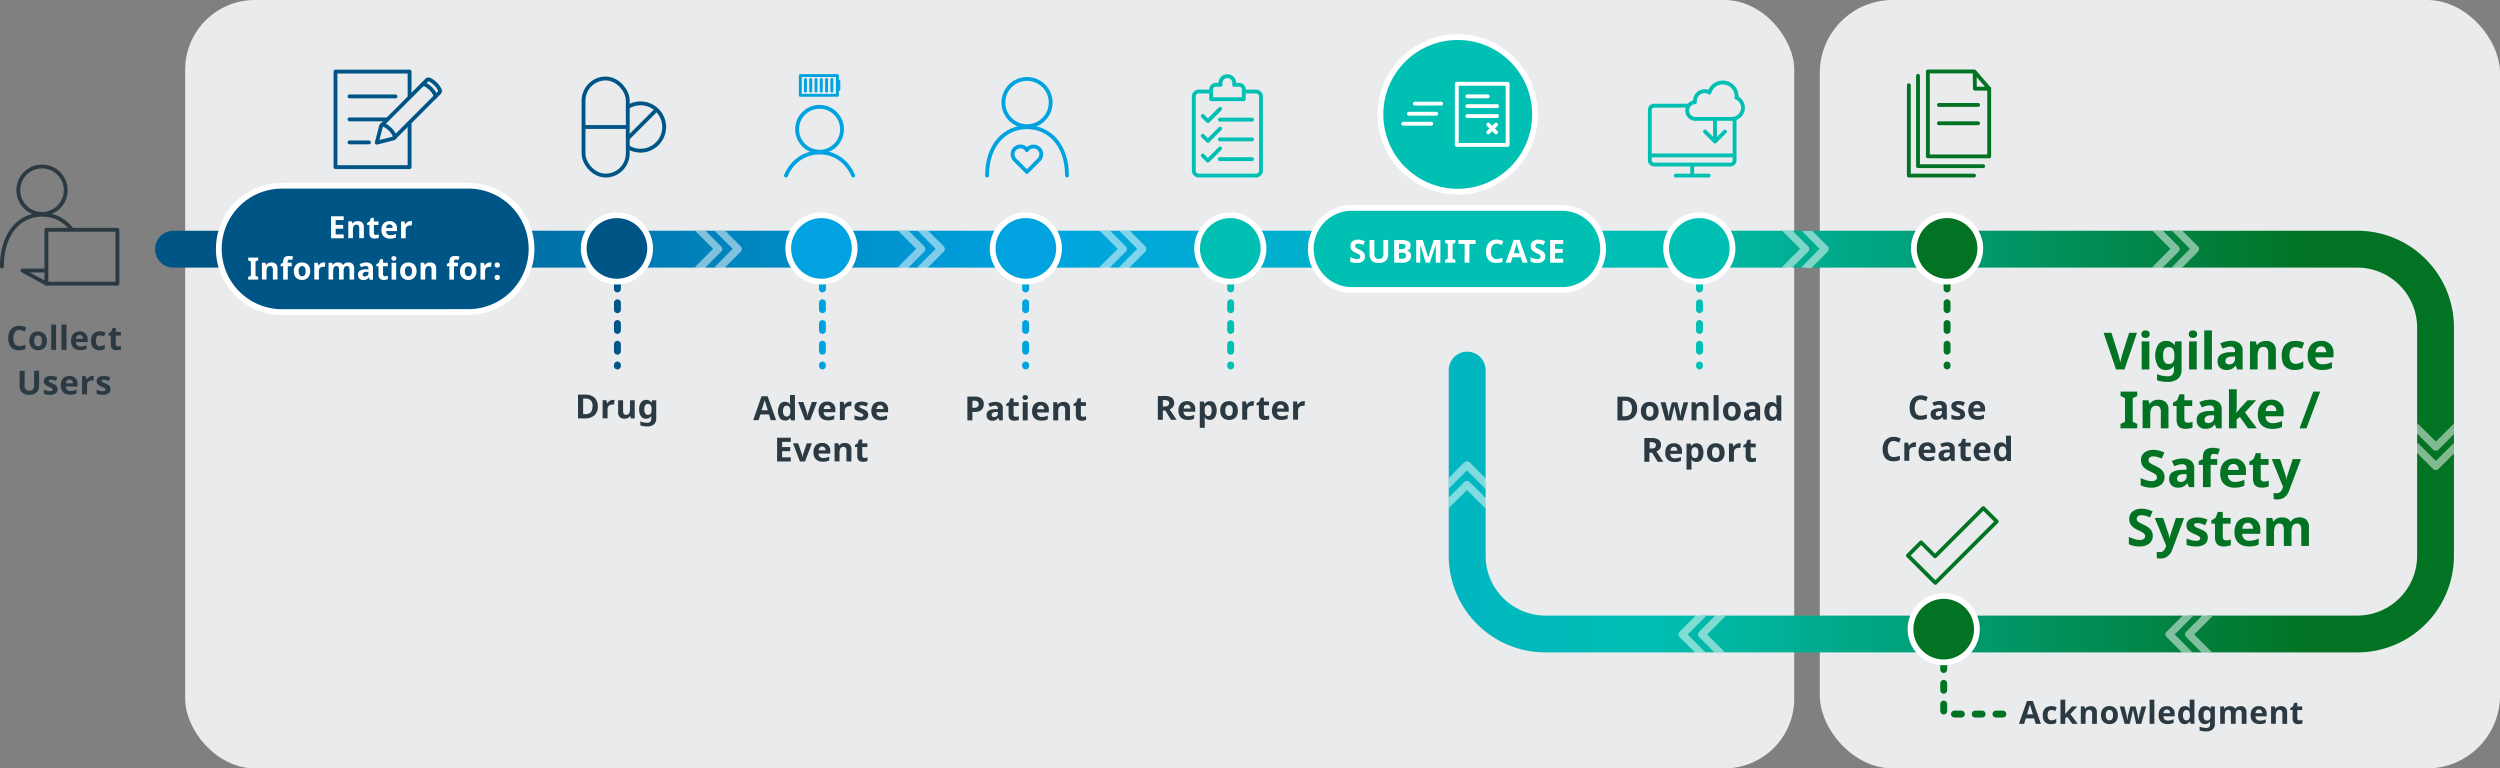 <svg id="base_artwork" data-name="base artwork" xmlns="http://www.w3.org/2000/svg" xmlns:xlink="http://www.w3.org/1999/xlink" viewBox="0 0 1084.46 333.31"><rect x="0" y="0" width="1084.46" height="333.31" fill="#808080" stroke="none"/><defs><style>.cls-1{fill:#e9ebec;}.cls-10,.cls-11,.cls-12,.cls-13,.cls-14,.cls-15,.cls-16,.cls-17,.cls-18,.cls-2,.cls-3,.cls-4,.cls-5,.cls-9{fill:none;stroke-linecap:round;stroke-linejoin:round;}.cls-11,.cls-12,.cls-2{stroke:#027223;}.cls-2,.cls-3,.cls-4,.cls-5{stroke-width:3px;stroke-dasharray:3 6;}.cls-10,.cls-3{stroke:#00bfb3;}.cls-15,.cls-16,.cls-4{stroke:#005587;}.cls-14,.cls-17,.cls-18,.cls-5{stroke:#00a3e0;}.cls-6{fill:url(#linear-gradient);}.cls-7{fill:#00bfb3;}.cls-13,.cls-19,.cls-20,.cls-21,.cls-7{stroke:#fff;}.cls-19,.cls-20,.cls-21,.cls-7{stroke-miterlimit:10;stroke-width:2.5px;}.cls-19,.cls-8{fill:#027223;}.cls-9{stroke:#2b3a42;}.cls-10,.cls-12,.cls-13,.cls-16,.cls-17,.cls-9{stroke-width:1.67px;}.cls-11,.cls-14,.cls-15{stroke-width:1.67px;}.cls-18{stroke-width:1.25px;}.cls-20{fill:#00a3e0;}.cls-21{fill:#005587;}.cls-22,.cls-24{fill:#fff;}.cls-23{fill:#2b3a42;}.cls-24{opacity:0.5;}</style><linearGradient id="linear-gradient" x1="72.95" y1="195" x2="1070.15" y2="195" gradientUnits="userSpaceOnUse"><stop offset="0.05" stop-color="#005587"/><stop offset="0.38" stop-color="#00a3e0"/><stop offset="0.65" stop-color="#00bfb3"/><stop offset="0.94" stop-color="#027223"/></linearGradient></defs><rect class="cls-1" x="789.39" width="295.07" height="333.31" rx="31.63"/><rect class="cls-1" x="80.32" width="697.99" height="333.31" rx="30.24"/><line class="cls-2" x1="844.61" y1="113.34" x2="844.61" y2="158.74"/><line class="cls-3" x1="737.21" y1="113.34" x2="737.21" y2="158.74"/><line class="cls-4" x1="267.83" y1="113.34" x2="267.83" y2="158.74"/><line class="cls-5" x1="356.76" y1="113.34" x2="356.76" y2="158.74"/><line class="cls-5" x1="444.91" y1="113.34" x2="444.91" y2="158.74"/><line class="cls-3" x1="533.84" y1="113.34" x2="533.84" y2="158.74"/><polyline class="cls-2" points="843.15 278.42 843.15 309.76 869.96 309.76"/><path class="cls-6" d="M1028.26,286.44H676a41.94,41.94,0,0,1-41.89-41.89V164a8,8,0,0,1,16,0v80.59A26,26,0,0,0,676,270.48h352.25a26,26,0,0,0,25.93-25.93V145.46a26,26,0,0,0-25.93-25.93H80.93a8,8,0,1,1,0-16h947.33a41.94,41.94,0,0,1,41.89,41.89v99.09A41.94,41.94,0,0,1,1028.26,286.44Z" transform="translate(-5.67 -3.44)"/><circle class="cls-7" cx="632.34" cy="49.62" r="33.53"/><path class="cls-8" d="M932.66,147.8l-5.42,15.91h-3.67l-5.39-15.91h3.4l3,9.47c0,.16.13.47.25.9l.35,1.38c.12.49.2.89.25,1.22,0-.33.12-.73.23-1.22s.22-.94.34-1.38.19-.74.25-.9l3-9.47Z" transform="translate(-5.67 -3.44)"/><path class="cls-8" d="M936.37,146.78a2.27,2.27,0,0,1,1.27.34,1.78,1.78,0,0,1,0,2.55,2.44,2.44,0,0,1-2.55,0,1.82,1.82,0,0,1,0-2.55A2.29,2.29,0,0,1,936.37,146.78Zm1.65,4.76v12.17H934.7V151.54Z" transform="translate(-5.67 -3.44)"/><path class="cls-8" d="M945.33,151.32a4.09,4.09,0,0,1,3.52,1.78h.09l.27-1.56H952v12.19a5,5,0,0,1-1.54,4,6.72,6.72,0,0,1-4.55,1.36,16.15,16.15,0,0,1-2.39-.16,10,10,0,0,1-2.15-.55v-2.66a12,12,0,0,0,4.74.94c1.71,0,2.57-.92,2.57-2.76v-.25c0-.24,0-.49,0-.77a6.76,6.76,0,0,1,.07-.72h-.09a3.77,3.77,0,0,1-1.5,1.38,4.44,4.44,0,0,1-2,.42,3.93,3.93,0,0,1-3.37-1.66,9.33,9.33,0,0,1,0-9.28A4.06,4.06,0,0,1,945.33,151.32Zm1,2.7q-2.34,0-2.34,3.67t2.38,3.64a2.32,2.32,0,0,0,1.89-.73,4,4,0,0,0,.61-2.53v-.4a5,5,0,0,0-.6-2.81A2.22,2.22,0,0,0,946.38,154Z" transform="translate(-5.67 -3.44)"/><path class="cls-8" d="M956.93,146.78a2.27,2.27,0,0,1,1.27.34,1.78,1.78,0,0,1,0,2.55,2.44,2.44,0,0,1-2.55,0,1.82,1.82,0,0,1,0-2.55A2.29,2.29,0,0,1,956.93,146.78Zm1.65,4.76v12.17h-3.32V151.54Z" transform="translate(-5.67 -3.44)"/><path class="cls-8" d="M965.16,163.71h-3.32V146.78h3.32Z" transform="translate(-5.67 -3.44)"/><path class="cls-8" d="M973.42,151.3a5.8,5.8,0,0,1,3.75,1.06,3.91,3.91,0,0,1,1.31,3.24v8.11h-2.32l-.65-1.65h-.09a5.14,5.14,0,0,1-1.65,1.43,5.34,5.34,0,0,1-2.38.44,4,4,0,0,1-2.7-.93,3.7,3.7,0,0,1-1.06-2.92,3.2,3.2,0,0,1,1.35-2.85,8,8,0,0,1,4.08-1l2.12-.07v-.53a1.78,1.78,0,0,0-.5-1.4,2,2,0,0,0-1.4-.45,5.94,5.94,0,0,0-1.73.26,14.62,14.62,0,0,0-1.7.63l-1.09-2.25a10,10,0,0,1,2.16-.79A10.37,10.37,0,0,1,973.42,151.3Zm1.76,6.77-1.29.05a3.62,3.62,0,0,0-2.23.58,1.73,1.73,0,0,0-.63,1.4,1.23,1.23,0,0,0,.45,1.08,1.9,1.9,0,0,0,1.16.32,2.67,2.67,0,0,0,1.8-.63,2.24,2.24,0,0,0,.74-1.79Z" transform="translate(-5.67 -3.44)"/><path class="cls-8" d="M988.58,151.32a4.52,4.52,0,0,1,3.14,1.06,4.39,4.39,0,0,1,1.18,3.4v7.93h-3.32V156.6a3.43,3.43,0,0,0-.47-2,1.7,1.7,0,0,0-1.49-.66,2.16,2.16,0,0,0-2.08,1,6.41,6.41,0,0,0-.55,3v5.73h-3.32V151.54h2.54l.44,1.56h.18a3.35,3.35,0,0,1,1.6-1.35A5.36,5.36,0,0,1,988.58,151.32Z" transform="translate(-5.67 -3.44)"/><path class="cls-8" d="M1001.12,163.93a5.64,5.64,0,0,1-4.2-1.49c-1-1-1.48-2.58-1.48-4.75a7.7,7.7,0,0,1,.76-3.63,4.84,4.84,0,0,1,2.11-2.07,6.8,6.8,0,0,1,3.1-.67,8.27,8.27,0,0,1,2.18.25,8.36,8.36,0,0,1,1.61.58l-1,2.56a14.29,14.29,0,0,0-1.46-.51,4.51,4.51,0,0,0-1.35-.2q-2.58,0-2.58,3.67a4.39,4.39,0,0,0,.68,2.7,2.27,2.27,0,0,0,1.9.87,5.76,5.76,0,0,0,1.85-.28,7.07,7.07,0,0,0,1.56-.77V163a5.12,5.12,0,0,1-1.59.7A8.87,8.87,0,0,1,1001.12,163.93Z" transform="translate(-5.67 -3.44)"/><path class="cls-8" d="M1012.44,151.32a5,5,0,0,1,5.46,5.53v1.6h-7.84a3.2,3.2,0,0,0,.83,2.21,3,3,0,0,0,2.2.8,9.46,9.46,0,0,0,2.13-.23,10.29,10.29,0,0,0,2-.73v2.56a8.16,8.16,0,0,1-1.89.66,11.65,11.65,0,0,1-2.39.21,7.24,7.24,0,0,1-3.23-.68,5,5,0,0,1-2.2-2.05,6.74,6.74,0,0,1-.81-3.48,7.71,7.71,0,0,1,.73-3.55,4.91,4.91,0,0,1,2-2.14A6.23,6.23,0,0,1,1012.44,151.32Zm0,2.36a2.16,2.16,0,0,0-1.6.63,3,3,0,0,0-.74,1.94h4.66a3,3,0,0,0-.59-1.83A2,2,0,0,0,1012.46,153.68Z" transform="translate(-5.67 -3.44)"/><path class="cls-8" d="M932.76,189.23h-7.24v-1.92l1.94-.89V176.13l-1.94-.9v-1.91h7.24v1.91l-1.94.9v10.29l1.94.89Z" transform="translate(-5.67 -3.44)"/><path class="cls-8" d="M942,176.84a4.52,4.52,0,0,1,3.14,1.06,4.34,4.34,0,0,1,1.18,3.4v7.93H943v-7.11a3.41,3.41,0,0,0-.47-2,1.7,1.7,0,0,0-1.49-.66,2.14,2.14,0,0,0-2.07,1,6.27,6.27,0,0,0-.56,3v5.73h-3.32V177.06h2.54l.44,1.56h.18a3.43,3.43,0,0,1,1.6-1.36A5.53,5.53,0,0,1,942,176.84Z" transform="translate(-5.67 -3.44)"/><path class="cls-8" d="M954.69,186.8a5.32,5.32,0,0,0,1.07-.1,8.33,8.33,0,0,0,1-.28v2.47a6,6,0,0,1-1.33.41,9.29,9.29,0,0,1-1.73.15,5,5,0,0,1-2-.36,2.76,2.76,0,0,1-1.36-1.22,5,5,0,0,1-.5-2.45v-5.86h-1.58v-1.41l1.83-1.11,1-2.56h2.12v2.58h3.41v2.5h-3.41v5.86a1.3,1.3,0,0,0,.4,1A1.57,1.57,0,0,0,954.69,186.8Z" transform="translate(-5.67 -3.44)"/><path class="cls-8" d="M964.36,176.82a5.78,5.78,0,0,1,3.75,1.06,3.91,3.91,0,0,1,1.31,3.24v8.11H967.1l-.65-1.65h-.09a5.13,5.13,0,0,1-1.64,1.43,5.42,5.42,0,0,1-2.39.44,4,4,0,0,1-2.69-.93,3.67,3.67,0,0,1-1.07-2.92,3.21,3.21,0,0,1,1.35-2.86,8,8,0,0,1,4.08-1l2.12-.07v-.53a1.82,1.82,0,0,0-.5-1.41,2.07,2.07,0,0,0-1.39-.44,6,6,0,0,0-1.74.25,16.8,16.8,0,0,0-1.7.64l-1.09-2.25a10,10,0,0,1,2.16-.79A10.37,10.37,0,0,1,964.36,176.82Zm1.76,6.77-1.29,0a3.72,3.72,0,0,0-2.23.57,1.76,1.76,0,0,0-.62,1.41,1.24,1.24,0,0,0,.44,1.08,2,2,0,0,0,1.16.32,2.67,2.67,0,0,0,1.8-.63,2.26,2.26,0,0,0,.74-1.8Z" transform="translate(-5.67 -3.44)"/><path class="cls-8" d="M975.93,172.29v7.58c0,.46,0,.92-.06,1.37s-.07.91-.12,1.37h0c.22-.31.45-.62.69-.94s.49-.61.75-.91l3.41-3.7h3.75l-4.84,5.28,5.13,6.89h-3.84l-3.5-4.93-1.42,1.14v3.79h-3.32V172.29Z" transform="translate(-5.67 -3.44)"/><path class="cls-8" d="M990.81,176.84a5,5,0,0,1,5.46,5.53V184h-7.84a3.16,3.16,0,0,0,.84,2.21,3,3,0,0,0,2.19.8,8.9,8.9,0,0,0,2.13-.24,9.61,9.61,0,0,0,2-.72v2.56a8.16,8.16,0,0,1-1.89.66,11.65,11.65,0,0,1-2.39.21,7.4,7.4,0,0,1-3.23-.68,5,5,0,0,1-2.2-2.05,6.75,6.75,0,0,1-.8-3.49,7.8,7.8,0,0,1,.72-3.54,4.87,4.87,0,0,1,2-2.14A6.16,6.16,0,0,1,990.81,176.84Zm0,2.36a2.17,2.17,0,0,0-1.61.63,3,3,0,0,0-.73,1.93h4.65a3,3,0,0,0-.59-1.82A2,2,0,0,0,990.84,179.2Z" transform="translate(-5.67 -3.44)"/><path class="cls-8" d="M1012.11,173.32l-5.92,15.91h-3l5.93-15.91Z" transform="translate(-5.67 -3.44)"/><path class="cls-8" d="M944.62,210.33a4.17,4.17,0,0,1-1.52,3.38,6.66,6.66,0,0,1-4.34,1.26,10.19,10.19,0,0,1-4.5-1v-3.14c.76.33,1.54.63,2.35.9a7.37,7.37,0,0,0,2.42.41,2.6,2.6,0,0,0,1.77-.48,1.55,1.55,0,0,0,.53-1.21,1.43,1.43,0,0,0-.42-1,4.52,4.52,0,0,0-1.1-.79c-.46-.24-1-.5-1.58-.79q-.56-.27-1.2-.63a6.32,6.32,0,0,1-1.24-.92,4.19,4.19,0,0,1-1-1.32,4.27,4.27,0,0,1-.38-1.87,4,4,0,0,1,1.45-3.33,6,6,0,0,1,3.94-1.2,9.62,9.62,0,0,1,2.37.29,17.7,17.7,0,0,1,2.36.83l-1.1,2.63a16.77,16.77,0,0,0-2-.69,6.27,6.27,0,0,0-1.78-.25,2.15,2.15,0,0,0-1.47.45,1.45,1.45,0,0,0-.51,1.16,1.5,1.5,0,0,0,.76,1.33,20.33,20.33,0,0,0,2.25,1.21,12.42,12.42,0,0,1,2.08,1.2,4.63,4.63,0,0,1,1.33,1.47A4.28,4.28,0,0,1,944.62,210.33Z" transform="translate(-5.67 -3.44)"/><path class="cls-8" d="M952.43,202.33a5.87,5.87,0,0,1,3.76,1.06,3.94,3.94,0,0,1,1.3,3.25v8.11h-2.31l-.65-1.65h-.09a5.1,5.1,0,0,1-1.65,1.42,5.22,5.22,0,0,1-2.38.45,3.91,3.91,0,0,1-2.7-.94,3.68,3.68,0,0,1-1.07-2.92,3.19,3.19,0,0,1,1.36-2.85,8,8,0,0,1,4.08-1l2.11-.07v-.53a1.78,1.78,0,0,0-.5-1.41,2,2,0,0,0-1.39-.44,6.05,6.05,0,0,0-1.74.25,13,13,0,0,0-1.69.64l-1.09-2.25a10,10,0,0,1,2.16-.79A10.23,10.23,0,0,1,952.43,202.33Zm1.76,6.78-1.29,0a3.71,3.71,0,0,0-2.23.58,1.79,1.79,0,0,0-.62,1.41,1.25,1.25,0,0,0,.45,1.08,1.94,1.94,0,0,0,1.16.32,2.67,2.67,0,0,0,1.8-.63,2.27,2.27,0,0,0,.73-1.8Z" transform="translate(-5.67 -3.44)"/><path class="cls-8" d="M967.47,205.08H964.6v9.67h-3.32v-9.67h-1.83v-1.61l1.83-.89v-.89a4.65,4.65,0,0,1,.52-2.42,2.82,2.82,0,0,1,1.5-1.21,6.49,6.49,0,0,1,2.28-.36,8.72,8.72,0,0,1,1.76.16,6.81,6.81,0,0,1,1.29.35l-.84,2.43-.84-.21a4.49,4.49,0,0,0-1-.1,1.22,1.22,0,0,0-1,.42,1.74,1.74,0,0,0-.32,1.07v.76h2.87Z" transform="translate(-5.67 -3.44)"/><path class="cls-8" d="M974.46,202.36a5,5,0,0,1,5.46,5.52v1.61h-7.84a3.09,3.09,0,0,0,.83,2.2,2.94,2.94,0,0,0,2.2.81,8.76,8.76,0,0,0,2.12-.24,10.3,10.3,0,0,0,2-.72v2.56a8.08,8.08,0,0,1-1.9.66A11.48,11.48,0,0,1,975,215a7.37,7.37,0,0,1-3.23-.68,5.09,5.09,0,0,1-2.21-2,6.88,6.88,0,0,1-.8-3.49,7.8,7.8,0,0,1,.72-3.54,5,5,0,0,1,2-2.14A6.09,6.09,0,0,1,974.46,202.36Zm0,2.36a2.18,2.18,0,0,0-1.6.62,3.06,3.06,0,0,0-.74,1.94h4.66a3,3,0,0,0-.59-1.83A2.05,2.05,0,0,0,974.48,204.72Z" transform="translate(-5.67 -3.44)"/><path class="cls-8" d="M987.76,212.32a6.17,6.17,0,0,0,1.07-.1,7.74,7.74,0,0,0,1-.28v2.47a5.31,5.31,0,0,1-1.32.4,8.48,8.48,0,0,1-1.73.16,5,5,0,0,1-1.95-.36,2.81,2.81,0,0,1-1.36-1.22,5,5,0,0,1-.5-2.45v-5.86h-1.58v-1.41l1.83-1.11,1-2.57h2.12v2.59h3.41v2.5h-3.41v5.86a1.3,1.3,0,0,0,.4,1A1.57,1.57,0,0,0,987.76,212.32Z" transform="translate(-5.67 -3.44)"/><path class="cls-8" d="M991.12,202.58h3.63l2.29,6.84a6.25,6.25,0,0,1,.27,1c.06.34.11.7.14,1.09h.06c0-.39.11-.75.18-1.09a7.52,7.52,0,0,1,.29-1l2.25-6.84h3.57l-5.15,13.73a6,6,0,0,1-2,2.84,5.09,5.09,0,0,1-3,.94,6.92,6.92,0,0,1-1-.05l-.72-.12v-2.63l.58.09c.24,0,.49,0,.74,0a2.14,2.14,0,0,0,1.65-.64,4.22,4.22,0,0,0,.91-1.52l.2-.6Z" transform="translate(-5.67 -3.44)"/><path class="cls-8" d="M939.49,235.85a4.15,4.15,0,0,1-1.52,3.38,6.64,6.64,0,0,1-4.34,1.26,10.25,10.25,0,0,1-4.5-1v-3.14c.76.32,1.54.62,2.35.9a7.64,7.64,0,0,0,2.42.41,2.6,2.6,0,0,0,1.77-.48,1.57,1.57,0,0,0,.53-1.21,1.43,1.43,0,0,0-.42-1,4.52,4.52,0,0,0-1.1-.79c-.46-.24-1-.51-1.58-.79q-.55-.27-1.2-.63a6.63,6.63,0,0,1-1.24-.92,4.13,4.13,0,0,1-1.35-3.2,4.08,4.08,0,0,1,1.45-3.33,6.05,6.05,0,0,1,3.94-1.19,9.56,9.56,0,0,1,2.37.29,16,16,0,0,1,2.36.83l-1.09,2.62c-.73-.29-1.38-.52-2-.69a6.72,6.72,0,0,0-1.79-.24,2.21,2.21,0,0,0-1.47.44,1.48,1.48,0,0,0-.51,1.16,1.51,1.51,0,0,0,.76,1.34,19,19,0,0,0,2.25,1.2,13.15,13.15,0,0,1,2.08,1.21,4.53,4.53,0,0,1,1.33,1.47A4.28,4.28,0,0,1,939.49,235.85Z" transform="translate(-5.67 -3.44)"/><path class="cls-8" d="M940.37,228.1H944l2.29,6.84a6.41,6.41,0,0,1,.27,1c.06.34.1.71.13,1.09h.07A8.85,8.85,0,0,1,947,236a7.8,7.8,0,0,1,.29-1l2.25-6.84h3.56l-5.14,13.72a5.93,5.93,0,0,1-2,2.84,5,5,0,0,1-3,1,8.7,8.7,0,0,1-1-.05c-.27,0-.51-.08-.72-.13V242.8l.58.09a5.87,5.87,0,0,0,.74.05,2.14,2.14,0,0,0,1.65-.64,4.22,4.22,0,0,0,.91-1.52l.2-.61Z" transform="translate(-5.67 -3.44)"/><path class="cls-8" d="M963.37,236.65a3.35,3.35,0,0,1-1.31,2.84,6.29,6.29,0,0,1-3.88,1,12.49,12.49,0,0,1-2.19-.17,8.25,8.25,0,0,1-1.82-.55V237a11.91,11.91,0,0,0,2.11.74,8.45,8.45,0,0,0,2,.29,2.53,2.53,0,0,0,1.38-.29.89.89,0,0,0,.42-.76.93.93,0,0,0-.17-.56,2.12,2.12,0,0,0-.72-.55,17.44,17.44,0,0,0-1.74-.81,12,12,0,0,1-1.88-1A3.22,3.22,0,0,1,954.5,233a3.64,3.64,0,0,1-.36-1.71,2.82,2.82,0,0,1,1.32-2.54,6.4,6.4,0,0,1,3.5-.85,10.14,10.14,0,0,1,2.16.23,10,10,0,0,1,2.11.73l-1,2.39c-.59-.25-1.16-.47-1.69-.64a5.38,5.38,0,0,0-1.63-.25c-1,0-1.47.26-1.47.8a.78.78,0,0,0,.19.52,2.26,2.26,0,0,0,.73.5q.55.27,1.62.72a12.25,12.25,0,0,1,1.81.88,3.37,3.37,0,0,1,1.17,1.14A3.45,3.45,0,0,1,963.37,236.65Z" transform="translate(-5.67 -3.44)"/><path class="cls-8" d="M971.28,237.83a5.32,5.32,0,0,0,1.07-.1,6.41,6.41,0,0,0,1-.27v2.47a6.09,6.09,0,0,1-1.32.4,9.34,9.34,0,0,1-1.73.16,5,5,0,0,1-2-.36A2.79,2.79,0,0,1,967,238.9a5,5,0,0,1-.5-2.45v-5.86h-1.58v-1.4l1.82-1.12,1-2.56h2.12v2.59h3.41v2.49h-3.41v5.86a1.29,1.29,0,0,0,.4,1A1.56,1.56,0,0,0,971.28,237.83Z" transform="translate(-5.67 -3.44)"/><path class="cls-8" d="M980.69,227.87a5.06,5.06,0,0,1,5.46,5.53V235H978.3a3.13,3.13,0,0,0,.84,2.2,2.91,2.91,0,0,0,2.19.8,8.92,8.92,0,0,0,2.13-.23,10.05,10.05,0,0,0,2-.73v2.57a9,9,0,0,1-1.89.66,11.55,11.55,0,0,1-2.38.21,7.34,7.34,0,0,1-3.23-.68,5.09,5.09,0,0,1-2.21-2.05,6.8,6.8,0,0,1-.8-3.49,7.8,7.8,0,0,1,.72-3.54,4.88,4.88,0,0,1,2-2.14A6.07,6.07,0,0,1,980.69,227.87Zm0,2.37a2.2,2.2,0,0,0-1.61.62,3,3,0,0,0-.73,1.94H983a3.1,3.1,0,0,0-.59-1.83A2.05,2.05,0,0,0,980.71,230.24Z" transform="translate(-5.67 -3.44)"/><path class="cls-8" d="M1003.06,227.87a4.26,4.26,0,0,1,3.13,1.06,4.65,4.65,0,0,1,1.06,3.4v7.93h-3.32v-7.1c0-1.76-.61-2.63-1.82-2.63a2,2,0,0,0-1.88.93,5.36,5.36,0,0,0-.55,2.7v6.1h-3.32v-7.1c0-1.76-.61-2.63-1.83-2.63a2,2,0,0,0-1.91,1,6.9,6.9,0,0,0-.52,3v5.72h-3.32V228.1h2.54l.45,1.56h.17a3.25,3.25,0,0,1,1.53-1.36,5.05,5.05,0,0,1,2-.43,5.29,5.29,0,0,1,2.26.44,3.18,3.18,0,0,1,1.44,1.35h.29a3.18,3.18,0,0,1,1.54-1.36A5.26,5.26,0,0,1,1003.06,227.87Z" transform="translate(-5.67 -3.44)"/><circle class="cls-9" cx="18.23" cy="82.51" r="10.29"/><path class="cls-9" d="M36.58,102.75A15.46,15.46,0,0,0,23.9,96.6h0c-10.29,0-17.4,8.8-17.4,22.48" transform="translate(-5.67 -3.44)"/><rect class="cls-9" x="20.12" y="99.69" width="30.81" height="23.35"/><polyline class="cls-9" points="20.12 123.04 9.71 117.36 18.87 117.36"/><path class="cls-10" d="M758.1,55.14V73a1.81,1.81,0,0,1-1.8,1.81H723.14a1.81,1.81,0,0,1-1.8-1.81V51.08a1.81,1.81,0,0,1,1.8-1.8H738" transform="translate(-5.67 -3.44)"/><line class="cls-10" x1="741.19" y1="76.16" x2="726.92" y2="76.16"/><line class="cls-10" x1="734.05" y1="71.52" x2="734.05" y2="75.28"/><line class="cls-10" x1="716.21" y1="67.42" x2="751.67" y2="67.42"/><path class="cls-10" d="M758.91,45.79a6.69,6.69,0,0,0,.06-.9,6,6,0,0,0-11.76-1.32,4.19,4.19,0,0,0-6.3,3.63,5.27,5.27,0,0,0,0,.56,3.64,3.64,0,0,0,0,7.26h16a4.84,4.84,0,0,0,2-9.24Z" transform="translate(-5.67 -3.44)"/><line class="cls-10" x1="743.94" y1="61.36" x2="743.94" y2="51.59"/><polyline class="cls-10" points="748.27 57.06 743.94 61.36 739.59 57.06"/><polyline class="cls-11" points="832 32.9 832 72.08 860.26 72.08"/><polyline class="cls-11" points="828.02 36.97 828.02 76.16 856.28 76.16"/><line class="cls-12" x1="841.08" y1="45.51" x2="858.07" y2="45.51"/><line class="cls-12" x1="841.08" y1="53.46" x2="858.07" y2="53.46"/><polyline class="cls-12" points="862.88 38.47 862.88 67.83 836.28 67.83 836.28 31 856.34 31"/><polygon class="cls-12" points="862.88 38.47 856.69 38.46 856.57 31.12 862.88 38.47"/><line class="cls-13" x1="625.16" y1="44.94" x2="613.72" y2="44.94"/><line class="cls-13" x1="623.01" y1="49.33" x2="611.15" y2="49.33"/><line class="cls-13" x1="620.86" y1="53.67" x2="608.69" y2="53.67"/><line class="cls-13" x1="636.5" y1="41.79" x2="645.4" y2="41.79"/><line class="cls-13" x1="636.5" y1="46.03" x2="649.4" y2="46.03"/><line class="cls-13" x1="636.5" y1="50.34" x2="649.4" y2="50.34"/><line class="cls-13" x1="645.58" y1="54.03" x2="648.99" y2="57.44"/><line class="cls-13" x1="648.99" y1="54.03" x2="645.58" y2="57.44"/><rect class="cls-13" x="631.93" y="36.36" width="22.05" height="26.51"/><circle class="cls-14" cx="445.51" cy="44.49" r="10.25"/><path class="cls-14" d="M468.51,79.6c0-13.63-8-21-17.33-21h0c-9.3,0-17.34,7.42-17.34,21" transform="translate(-5.67 -3.44)"/><path class="cls-14" d="M451.11,68.56a3.4,3.4,0,0,1,6.26,1.84A3.94,3.94,0,0,1,456.13,73l-5,5h0l-5-5a3.94,3.94,0,0,1-1.24-2.63,3.4,3.4,0,0,1,6.26-1.84Z" transform="translate(-5.67 -3.44)"/><path class="cls-15" d="M278.17,49.78a10.26,10.26,0,1,1-.09,17.46" transform="translate(-5.67 -3.44)"/><line class="cls-15" x1="272.57" y1="59.8" x2="284.23" y2="48.14"/><rect class="cls-15" x="253.13" y="34.05" width="19.18" height="42.11" rx="9.59"/><line class="cls-15" x1="254" y1="55.1" x2="271.16" y2="55.1"/><polygon class="cls-12" points="839.52 252.84 845.23 247.16 845.23 247.16 852.75 239.63 860.28 232.11 860.28 232.1 866.16 226.23 860.33 220.4 854.45 226.28 854.45 226.28 846.92 233.81 839.4 241.33 839.4 241.33 833.34 235.27 827.63 240.98 839.52 252.84"/><polyline class="cls-10" points="529.26 47.23 523.97 52.53 521.74 50.31"/><line class="cls-10" x1="529.16" y1="51.88" x2="543.1" y2="51.88"/><path class="cls-10" d="M545.44,43.14h5.06a2.17,2.17,0,0,1,2.16,2.16V77.44a2.18,2.18,0,0,1-2.16,2.16H525.68a2.17,2.17,0,0,1-2.16-2.16V45.3a2.16,2.16,0,0,1,2.16-2.16h5.09" transform="translate(-5.67 -3.44)"/><path class="cls-10" d="M543.12,40.23H541a3.67,3.67,0,0,0,.08-.75,3,3,0,1,0-6,0,3.67,3.67,0,0,0,.08.75h-2.11a2,2,0,0,0-2,1.87v4.37h14.16V42.1A2,2,0,0,0,543.12,40.23Z" transform="translate(-5.67 -3.44)"/><polyline class="cls-10" points="529.26 55.81 523.97 61.11 521.74 58.89"/><line class="cls-10" x1="529.16" y1="60.46" x2="543.1" y2="60.46"/><polyline class="cls-10" points="529.26 64.39 523.97 69.69 521.74 67.47"/><line class="cls-10" x1="529.16" y1="69.04" x2="543.1" y2="69.04"/><line class="cls-16" x1="151.61" y1="41.82" x2="171.58" y2="41.82"/><line class="cls-16" x1="151.61" y1="51.79" x2="167.42" y2="51.79"/><line class="cls-16" x1="151.61" y1="61.76" x2="160.04" y2="61.76"/><path class="cls-16" d="M194.38,45.55c.49-.5-.32-2.13-1.82-3.63h0c-1.5-1.5-3.12-2.32-3.63-1.81" transform="translate(-5.67 -3.44)"/><path class="cls-16" d="M176.46,63.46l19.95-20c.5-.5-.31-2.12-1.81-3.63h0c-1.51-1.5-3.13-2.31-3.63-1.81L171,58l-1.89,7.33Z" transform="translate(-5.67 -3.44)"/><path class="cls-16" d="M176.76,63.16c.5-.5-.31-2.12-1.82-3.62s-3.12-2.32-3.62-1.82" transform="translate(-5.67 -3.44)"/><polyline class="cls-16" points="177.67 53.96 177.67 72.51 145.53 72.51 145.53 31.05 177.67 31.05 177.67 41.76"/><circle class="cls-17" cx="355.52" cy="56.08" r="9.74"/><path class="cls-17" d="M375.78,79.59c-2.79-6.52-8.39-10-14.59-10h0c-6.19,0-11.79,3.47-14.59,10" transform="translate(-5.67 -3.44)"/><polyline class="cls-18" points="347.16 32.79 363.26 32.79 363.26 41.34 347.16 41.34 347.16 32.79"/><line class="cls-18" x1="363.89" y1="35.3" x2="363.89" y2="38.83"/><line class="cls-18" x1="349.39" y1="34.47" x2="349.39" y2="39.54"/><line class="cls-18" x1="351.68" y1="34.47" x2="351.68" y2="39.54"/><line class="cls-18" x1="353.97" y1="34.47" x2="353.97" y2="39.54"/><line class="cls-18" x1="356.26" y1="34.47" x2="356.26" y2="39.54"/><line class="cls-18" x1="358.55" y1="34.47" x2="358.55" y2="39.54"/><line class="cls-18" x1="360.83" y1="34.47" x2="360.83" y2="39.54"/><path class="cls-19" d="M850.28,125.6a14.4,14.4,0,1,1,14.4-14.4,14.42,14.42,0,0,1-14.4,14.4" transform="translate(-5.67 -3.44)"/><path class="cls-7" d="M742.81,125.6a14.4,14.4,0,1,1,14.4-14.4,14.42,14.42,0,0,1-14.4,14.4" transform="translate(-5.67 -3.44)"/><path class="cls-7" d="M539.36,125.6a14.4,14.4,0,1,1,14.4-14.4,14.42,14.42,0,0,1-14.4,14.4" transform="translate(-5.67 -3.44)"/><path class="cls-20" d="M450.67,125.6a14.4,14.4,0,1,1,14.4-14.4,14.42,14.42,0,0,1-14.4,14.4" transform="translate(-5.67 -3.44)"/><path class="cls-20" d="M362,125.6a14.4,14.4,0,1,1,14.4-14.4A14.42,14.42,0,0,1,362,125.6" transform="translate(-5.67 -3.44)"/><path class="cls-21" d="M273.28,125.6a14.4,14.4,0,1,1,14.4-14.4,14.42,14.42,0,0,1-14.4,14.4" transform="translate(-5.67 -3.44)"/><path class="cls-21" d="M128,138.82A27.4,27.4,0,0,1,128,84h80.84a27.4,27.4,0,0,1,0,54.8Z" transform="translate(-5.67 -3.44)"/><path class="cls-22" d="M154.76,106.79h-5.49V97.25h5.49v1.66h-3.48V101h3.24v1.66h-3.24v2.46h3.48Z" transform="translate(-5.67 -3.44)"/><path class="cls-22" d="M160.92,99.36a2.75,2.75,0,0,1,1.89.63,2.64,2.64,0,0,1,.7,2v4.76h-2v-4.26a2.05,2.05,0,0,0-.28-1.19,1,1,0,0,0-.89-.39,1.3,1.3,0,0,0-1.25.62,3.91,3.91,0,0,0-.33,1.79v3.43h-2v-7.3h1.52l.27.94h.11a2,2,0,0,1,.95-.82A3.33,3.33,0,0,1,160.92,99.36Z" transform="translate(-5.67 -3.44)"/><path class="cls-22" d="M168.73,105.33a3.39,3.39,0,0,0,.64-.06,4.57,4.57,0,0,0,.61-.16v1.48a3.37,3.37,0,0,1-.79.24,5.56,5.56,0,0,1-1,.1,3.13,3.13,0,0,1-1.17-.22,1.68,1.68,0,0,1-.81-.73,3,3,0,0,1-.3-1.47V101h-1v-.84l1.09-.67.58-1.54h1.27v1.55h2V101h-2v3.52a.78.78,0,0,0,.24.62A.92.92,0,0,0,168.73,105.33Z" transform="translate(-5.67 -3.44)"/><path class="cls-22" d="M174.58,99.36a3,3,0,0,1,3.28,3.31v1h-4.71a1.92,1.92,0,0,0,.5,1.32,1.78,1.78,0,0,0,1.32.48,5.7,5.7,0,0,0,1.28-.14,6.37,6.37,0,0,0,1.19-.43v1.53a5.07,5.07,0,0,1-1.13.4,7.27,7.27,0,0,1-1.43.13,4.4,4.4,0,0,1-1.94-.41,3,3,0,0,1-1.33-1.23,4.12,4.12,0,0,1-.48-2.09,4.67,4.67,0,0,1,.44-2.13,2.89,2.89,0,0,1,1.21-1.28A3.58,3.58,0,0,1,174.58,99.36Zm0,1.42a1.3,1.3,0,0,0-1,.37,1.85,1.85,0,0,0-.44,1.16H176a1.72,1.72,0,0,0-.35-1.09A1.21,1.21,0,0,0,174.6,100.78Z" transform="translate(-5.67 -3.44)"/><path class="cls-22" d="M183.75,99.36h.35l.32,0-.15,1.87-.28,0a1.72,1.72,0,0,0-.31,0,2.69,2.69,0,0,0-1,.18,1.62,1.62,0,0,0-.76.58,1.87,1.87,0,0,0-.28,1.1v3.71h-2v-7.3h1.51l.3,1.23h.09a3.21,3.21,0,0,1,.88-1A2.18,2.18,0,0,1,183.75,99.36Z" transform="translate(-5.67 -3.44)"/><path class="cls-22" d="M117.67,124.73h-4.35v-1.15l1.17-.53v-6.18l-1.17-.53v-1.15h4.35v1.15l-1.16.53v6.18l1.16.53Z" transform="translate(-5.67 -3.44)"/><path class="cls-22" d="M123.44,117.3a2.71,2.71,0,0,1,1.89.64,2.6,2.6,0,0,1,.71,2v4.76h-2v-4.26a2,2,0,0,0-.28-1.18,1,1,0,0,0-.89-.4,1.3,1.3,0,0,0-1.25.62,3.91,3.91,0,0,0-.33,1.79v3.43h-2v-7.3h1.52l.27.94h.11a2,2,0,0,1,1-.82A3.33,3.33,0,0,1,123.44,117.3Z" transform="translate(-5.67 -3.44)"/><path class="cls-22" d="M132.22,118.93H130.5v5.8h-2v-5.8h-1.1v-1l1.1-.54v-.53a2.79,2.79,0,0,1,.31-1.45,1.72,1.72,0,0,1,.9-.73,4,4,0,0,1,1.37-.21,5.71,5.71,0,0,1,1,.09,4.27,4.27,0,0,1,.78.21l-.51,1.46-.5-.13a2.87,2.87,0,0,0-.61-.06.73.73,0,0,0-.61.26,1,1,0,0,0-.19.64v.45h1.72Z" transform="translate(-5.67 -3.44)"/><path class="cls-22" d="M140.23,121.07a3.88,3.88,0,0,1-1,2.81,3.42,3.42,0,0,1-2.59,1,3.64,3.64,0,0,1-1.82-.45,3.11,3.11,0,0,1-1.25-1.29,4.33,4.33,0,0,1-.45-2.06,3.85,3.85,0,0,1,1-2.79,3.46,3.46,0,0,1,2.6-1,3.69,3.69,0,0,1,1.82.44,3.21,3.21,0,0,1,1.25,1.28A4.34,4.34,0,0,1,140.23,121.07Zm-5,0a3,3,0,0,0,.36,1.64,1.25,1.25,0,0,0,1.15.55,1.23,1.23,0,0,0,1.14-.55,3,3,0,0,0,.36-1.64,3,3,0,0,0-.36-1.62,1.25,1.25,0,0,0-1.15-.55,1.23,1.23,0,0,0-1.14.55A3,3,0,0,0,135.19,121.07Z" transform="translate(-5.67 -3.44)"/><path class="cls-22" d="M146.1,117.3h.35l.32,0-.15,1.87-.28,0a1.78,1.78,0,0,0-.31,0,2.65,2.65,0,0,0-1,.18,1.57,1.57,0,0,0-.76.58A1.87,1.87,0,0,0,144,121v3.71h-2v-7.3h1.51l.3,1.23h.09a3.08,3.08,0,0,1,.88-1A2.18,2.18,0,0,1,146.1,117.3Z" transform="translate(-5.67 -3.44)"/><path class="cls-22" d="M156.78,117.3a2.53,2.53,0,0,1,1.88.64,2.79,2.79,0,0,1,.63,2v4.76h-2v-4.26c0-1-.37-1.58-1.1-1.58a1.21,1.21,0,0,0-1.12.56,3.27,3.27,0,0,0-.33,1.62v3.66h-2v-4.26c0-1-.36-1.58-1.09-1.58a1.17,1.17,0,0,0-1.14.62,4.06,4.06,0,0,0-.32,1.79v3.43h-2v-7.3h1.52l.27.94h.11a2,2,0,0,1,.91-.82,3,3,0,0,1,1.21-.25,3.23,3.23,0,0,1,1.36.26,1.82,1.82,0,0,1,.86.81h.18a2,2,0,0,1,.92-.82A3.11,3.11,0,0,1,156.78,117.3Z" transform="translate(-5.67 -3.44)"/><path class="cls-22" d="M164.44,117.29a3.51,3.51,0,0,1,2.25.63,2.36,2.36,0,0,1,.78,2v4.86h-1.39l-.39-1h-.05a2.65,2.65,0,0,1-2.42,1.13,2.36,2.36,0,0,1-1.62-.57,2.22,2.22,0,0,1-.64-1.75,1.91,1.91,0,0,1,.82-1.71,4.78,4.78,0,0,1,2.44-.61l1.27,0v-.32a1.08,1.08,0,0,0-.3-.85,1.25,1.25,0,0,0-.83-.26,3.7,3.7,0,0,0-1.05.15,9,9,0,0,0-1,.38l-.66-1.35a6.62,6.62,0,0,1,1.3-.47A6.16,6.16,0,0,1,164.44,117.29Zm1.05,4.06-.77,0a2.19,2.19,0,0,0-1.34.34,1.07,1.07,0,0,0-.37.85.74.74,0,0,0,.26.64,1.16,1.16,0,0,0,.7.2,1.6,1.6,0,0,0,1.08-.38,1.35,1.35,0,0,0,.44-1.08Z" transform="translate(-5.67 -3.44)"/><path class="cls-22" d="M172.68,123.27a2.76,2.76,0,0,0,.65-.06,4.57,4.57,0,0,0,.61-.16v1.48a3.32,3.32,0,0,1-.8.24,5.45,5.45,0,0,1-1,.1,3.05,3.05,0,0,1-1.17-.22,1.7,1.7,0,0,1-.82-.73,3,3,0,0,1-.3-1.47v-3.52h-.95v-.84l1.1-.67.58-1.54h1.26v1.55h2.05v1.5h-2.05v3.52a.76.76,0,0,0,.25.62A.91.91,0,0,0,172.68,123.27Z" transform="translate(-5.67 -3.44)"/><path class="cls-22" d="M176.53,114.57a1.39,1.39,0,0,1,.77.21,1.07,1.07,0,0,1,0,1.53,1.39,1.39,0,0,1-.77.21,1.36,1.36,0,0,1-.77-.21,1.1,1.1,0,0,1,0-1.53A1.36,1.36,0,0,1,176.53,114.57Zm1,2.86v7.3h-2v-7.3Z" transform="translate(-5.67 -3.44)"/><path class="cls-22" d="M186.36,121.07a3.88,3.88,0,0,1-1,2.81,3.44,3.44,0,0,1-2.6,1,3.6,3.6,0,0,1-1.81-.45,3.05,3.05,0,0,1-1.25-1.29,4.33,4.33,0,0,1-.45-2.06,3.81,3.81,0,0,1,1-2.79,3.46,3.46,0,0,1,2.6-1,3.71,3.71,0,0,1,1.82.44A3.12,3.12,0,0,1,185.9,119,4.22,4.22,0,0,1,186.36,121.07Zm-5,0a3.15,3.15,0,0,0,.35,1.64,1.27,1.27,0,0,0,1.16.55,1.25,1.25,0,0,0,1.14-.55,3,3,0,0,0,.36-1.64,3,3,0,0,0-.36-1.62,1.48,1.48,0,0,0-2.3,0A3,3,0,0,0,181.32,121.07Z" transform="translate(-5.67 -3.44)"/><path class="cls-22" d="M192.29,117.3a2.71,2.71,0,0,1,1.89.64,2.6,2.6,0,0,1,.7,2v4.76h-2v-4.26a2,2,0,0,0-.28-1.18,1,1,0,0,0-.89-.4,1.3,1.3,0,0,0-1.25.62,3.91,3.91,0,0,0-.33,1.79v3.43h-2v-7.3h1.52l.27.94h.11a2,2,0,0,1,.95-.82A3.33,3.33,0,0,1,192.29,117.3Z" transform="translate(-5.67 -3.44)"/><path class="cls-22" d="M204.33,118.93h-1.72v5.8h-2v-5.8h-1.1v-1l1.1-.54v-.53a2.79,2.79,0,0,1,.31-1.45,1.72,1.72,0,0,1,.9-.73,4,4,0,0,1,1.37-.21,5.71,5.71,0,0,1,1.05.09,4.05,4.05,0,0,1,.78.21l-.51,1.46-.5-.13a2.87,2.87,0,0,0-.61-.06.73.73,0,0,0-.61.26,1,1,0,0,0-.19.64v.45h1.72Z" transform="translate(-5.67 -3.44)"/><path class="cls-22" d="M212.33,121.07a3.88,3.88,0,0,1-1,2.81,3.44,3.44,0,0,1-2.6,1,3.63,3.63,0,0,1-1.81-.45,3.05,3.05,0,0,1-1.25-1.29,4.33,4.33,0,0,1-.45-2.06,3.81,3.81,0,0,1,1-2.79,3.46,3.46,0,0,1,2.6-1,3.71,3.71,0,0,1,1.82.44,3.12,3.12,0,0,1,1.24,1.28A4.22,4.22,0,0,1,212.33,121.07Zm-5,0a3.15,3.15,0,0,0,.35,1.64,1.27,1.27,0,0,0,1.16.55,1.23,1.23,0,0,0,1.14-.55,3,3,0,0,0,.36-1.64,3,3,0,0,0-.36-1.62,1.48,1.48,0,0,0-2.3,0A3,3,0,0,0,207.29,121.07Z" transform="translate(-5.67 -3.44)"/><path class="cls-22" d="M218.2,117.3h.34l.32,0-.14,1.87-.28,0a1.78,1.78,0,0,0-.31,0,2.74,2.74,0,0,0-1,.18,1.6,1.6,0,0,0-.75.58,1.87,1.87,0,0,0-.29,1.1v3.71h-2v-7.3h1.51l.29,1.23h.1a3,3,0,0,1,.88-1A2.16,2.16,0,0,1,218.2,117.3Z" transform="translate(-5.67 -3.44)"/><path class="cls-22" d="M220.23,118.41a1,1,0,0,1,.33-.86,1.31,1.31,0,0,1,.82-.25,1.27,1.27,0,0,1,.8.25,1,1,0,0,1,.33.86,1,1,0,0,1-.33.85,1.28,1.28,0,0,1-.8.26,1.32,1.32,0,0,1-.82-.26A1,1,0,0,1,220.23,118.41Zm0,5.39a1,1,0,0,1,.33-.87,1.37,1.37,0,0,1,.82-.24,1.33,1.33,0,0,1,.8.24,1.29,1.29,0,0,1,0,1.72,1.28,1.28,0,0,1-.8.26,1.32,1.32,0,0,1-.82-.26A1,1,0,0,1,220.23,123.8Z" transform="translate(-5.67 -3.44)"/><path class="cls-7" d="M592.08,129.22a17.8,17.8,0,0,1,0-35.6h91.19a17.8,17.8,0,0,1,0,35.6Z" transform="translate(-5.67 -3.44)"/><path class="cls-22" d="M597.8,114.66a2.58,2.58,0,0,1-.95,2.09,4.1,4.1,0,0,1-2.68.78,6.28,6.28,0,0,1-2.79-.6V115c.47.2,1,.39,1.46.56a4.63,4.63,0,0,0,1.5.25,1.64,1.64,0,0,0,1.09-.29,1,1,0,0,0,.33-.76.88.88,0,0,0-.26-.63,2.65,2.65,0,0,0-.68-.49c-.29-.15-.61-.32-1-.49l-.75-.39a4.43,4.43,0,0,1-.76-.57,2.59,2.59,0,0,1-.84-2,2.52,2.52,0,0,1,.9-2.06,3.68,3.68,0,0,1,2.44-.74,5.8,5.8,0,0,1,1.47.18,10.68,10.68,0,0,1,1.46.51l-.68,1.63a10,10,0,0,0-1.21-.43,4.13,4.13,0,0,0-1.11-.15,1.37,1.37,0,0,0-.91.27A1,1,0,0,0,594,111a12.21,12.21,0,0,0,1.39.74,8.46,8.46,0,0,1,1.29.75,2.82,2.82,0,0,1,.82.91A2.69,2.69,0,0,1,597.8,114.66Z" transform="translate(-5.67 -3.44)"/><path class="cls-22" d="M607.85,107.54v6.37a3.74,3.74,0,0,1-.45,1.84,3.17,3.17,0,0,1-1.36,1.3,4.87,4.87,0,0,1-2.28.48,4.11,4.11,0,0,1-3-1,3.55,3.55,0,0,1-1-2.65v-6.34h2.08v6a2.34,2.34,0,0,0,.5,1.71,2,2,0,0,0,1.48.5,1.85,1.85,0,0,0,1.48-.54,2.55,2.55,0,0,0,.46-1.69v-6Z" transform="translate(-5.67 -3.44)"/><path class="cls-22" d="M610.45,107.54h3.07a6.33,6.33,0,0,1,3,.55,2,2,0,0,1,1,1.94,2.43,2.43,0,0,1-.4,1.43,1.62,1.62,0,0,1-1.12.7v.07a3,3,0,0,1,.89.35,1.7,1.7,0,0,1,.64.71,2.74,2.74,0,0,1,.24,1.24,2.51,2.51,0,0,1-1,2.1,4.16,4.16,0,0,1-2.64.76h-3.69Zm2.09,3.9h1.21a2.11,2.11,0,0,0,1.27-.28,1,1,0,0,0,.35-.85.86.86,0,0,0-.42-.81,2.57,2.57,0,0,0-1.31-.25h-1.1Zm0,1.66v2.56h1.36a1.9,1.9,0,0,0,1.32-.36,1.33,1.33,0,0,0,.37-1,1.13,1.13,0,0,0-.38-.89,2.06,2.06,0,0,0-1.37-.34Z" transform="translate(-5.67 -3.44)"/><path class="cls-22" d="M624.15,117.39l-2.38-7.73h0c0,.19,0,.46,0,.83s0,.76,0,1.19,0,.8,0,1.13v4.58H620v-9.85h2.84l2.33,7.53h0l2.47-7.53h2.85v9.85h-2v-4.67c0-.31,0-.67,0-1.07s0-.79,0-1.15,0-.64,0-.82h-.06l-2.54,7.71Z" transform="translate(-5.67 -3.44)"/><path class="cls-22" d="M637,117.39h-4.48V116.2l1.2-.55v-6.37l-1.2-.56v-1.18H637v1.18l-1.2.56v6.37l1.2.55Z" transform="translate(-5.67 -3.44)"/><path class="cls-22" d="M643.05,117.39H641v-8.11h-2.68v-1.74h7.44v1.74h-2.68Z" transform="translate(-5.67 -3.44)"/><path class="cls-22" d="M654.9,109.14a2.11,2.11,0,0,0-1.83.89,4.23,4.23,0,0,0-.64,2.46,4.33,4.33,0,0,0,.59,2.44,2.12,2.12,0,0,0,1.88.86,5.62,5.62,0,0,0,1.21-.14,11,11,0,0,0,1.31-.39V117a7.23,7.23,0,0,1-1.29.38,6.8,6.8,0,0,1-1.42.13,4.56,4.56,0,0,1-2.51-.63,3.74,3.74,0,0,1-1.45-1.77,7,7,0,0,1-.47-2.65,6.1,6.1,0,0,1,.54-2.64,4.14,4.14,0,0,1,1.57-1.79,4.53,4.53,0,0,1,2.51-.65,6.16,6.16,0,0,1,1.47.18,8.25,8.25,0,0,1,1.42.51l-.68,1.7a10.43,10.43,0,0,0-1.11-.46A3.31,3.31,0,0,0,654.9,109.14Z" transform="translate(-5.67 -3.44)"/><path class="cls-22" d="M666.1,117.39l-.72-2.35h-3.59l-.72,2.35h-2.25l3.48-9.9h2.55l3.5,9.9Zm-1.22-4.1-.72-2.29c0-.16-.1-.35-.18-.59s-.14-.49-.22-.73l-.18-.65c0,.18-.1.41-.18.68l-.22.77c-.07.25-.12.42-.16.52l-.71,2.29Z" transform="translate(-5.67 -3.44)"/><path class="cls-22" d="M676,114.66a2.57,2.57,0,0,1-.94,2.09,4.13,4.13,0,0,1-2.69.78,6.21,6.21,0,0,1-2.78-.6V115c.46.2,1,.39,1.45.56a4.63,4.63,0,0,0,1.5.25,1.69,1.69,0,0,0,1.1-.29,1,1,0,0,0,.32-.76.88.88,0,0,0-.26-.63,2.48,2.48,0,0,0-.68-.49c-.28-.15-.61-.32-1-.49s-.48-.24-.74-.39a4.14,4.14,0,0,1-.77-.57,2.94,2.94,0,0,1-.6-.82,2.58,2.58,0,0,1-.23-1.16,2.51,2.51,0,0,1,.89-2.06,3.68,3.68,0,0,1,2.44-.74,5.8,5.8,0,0,1,1.47.18,10.23,10.23,0,0,1,1.46.51l-.68,1.63a10,10,0,0,0-1.21-.43,4.11,4.11,0,0,0-1.1-.15,1.35,1.35,0,0,0-.91.27.9.9,0,0,0-.32.72.93.93,0,0,0,.47.83,12.21,12.21,0,0,0,1.39.74,7.58,7.58,0,0,1,1.29.75,2.71,2.71,0,0,1,.82.91A2.58,2.58,0,0,1,676,114.66Z" transform="translate(-5.67 -3.44)"/><path class="cls-22" d="M683.77,117.39H678.1v-9.85h5.67v1.71h-3.58v2.16h3.34v1.72h-3.34v2.53h3.58Z" transform="translate(-5.67 -3.44)"/><path class="cls-19" d="M848.82,290.77a14.4,14.4,0,1,1,14.4-14.4,14.42,14.42,0,0,1-14.4,14.4" transform="translate(-5.67 -3.44)"/><path class="cls-23" d="M265,179.68a5,5,0,0,1-1.49,3.93,6,6,0,0,1-4.14,1.32H256.4V174.62h3.24a6.42,6.42,0,0,1,2.8.58,4.29,4.29,0,0,1,1.85,1.7A5.45,5.45,0,0,1,265,179.68Zm-2.27,0a3.6,3.6,0,0,0-.75-2.51,2.83,2.83,0,0,0-2.18-.81h-1.17v6.72h.94C261.63,183.13,262.68,182,262.68,179.73Z" transform="translate(-5.67 -3.44)"/><path class="cls-23" d="M271.48,176.9l.38,0,.35,0-.16,2-.31,0-.33,0a2.92,2.92,0,0,0-1.05.2,1.75,1.75,0,0,0-.82.62,2.07,2.07,0,0,0-.31,1.19v4h-2.15v-7.88h1.63l.32,1.33h.1a3.24,3.24,0,0,1,.95-1A2.35,2.35,0,0,1,271.48,176.9Z" transform="translate(-5.67 -3.44)"/><path class="cls-23" d="M281,177.05v7.88h-1.65l-.28-1h-.12a2.16,2.16,0,0,1-1,.88,3.62,3.62,0,0,1-1.39.27,3,3,0,0,1-2-.68,2.82,2.82,0,0,1-.76-2.2v-5.14h2.15v4.6a2.22,2.22,0,0,0,.3,1.28,1.11,1.11,0,0,0,1,.43,1.4,1.4,0,0,0,1.34-.67,4.17,4.17,0,0,0,.36-1.93v-3.71Z" transform="translate(-5.67 -3.44)"/><path class="cls-23" d="M286,176.9a2.65,2.65,0,0,1,2.28,1.16h.06l.17-1h1.82v7.89a3.22,3.22,0,0,1-1,2.57,4.29,4.29,0,0,1-2.94.88,10.63,10.63,0,0,1-1.55-.1,6.86,6.86,0,0,1-1.4-.36v-1.72a7.8,7.8,0,0,0,3.08.61c1.1,0,1.66-.6,1.66-1.79v-.16c0-.15,0-.32,0-.5s0-.33.05-.47h-.06a2.37,2.37,0,0,1-1,.9,2.89,2.89,0,0,1-1.27.27,2.59,2.59,0,0,1-2.19-1.07,5,5,0,0,1-.78-3,4.92,4.92,0,0,1,.81-3A2.63,2.63,0,0,1,286,176.9Zm.68,1.75c-1,0-1.52.79-1.52,2.38s.52,2.35,1.55,2.35a1.53,1.53,0,0,0,1.22-.46,2.63,2.63,0,0,0,.39-1.64V181a3.23,3.23,0,0,0-.39-1.82A1.42,1.42,0,0,0,286.64,178.65Z" transform="translate(-5.67 -3.44)"/><path class="cls-23" d="M340,185.69l-.75-2.46h-3.75l-.75,2.46h-2.35L336,175.34h2.67l3.65,10.35Zm-1.27-4.29-.75-2.39c0-.17-.11-.37-.18-.63s-.16-.5-.23-.76-.14-.49-.19-.68c0,.19-.12.43-.2.72l-.23.8c-.07.26-.13.44-.16.55L336,181.4Z" transform="translate(-5.67 -3.44)"/><path class="cls-23" d="M346.13,185.83a2.63,2.63,0,0,1-2.15-1,6,6,0,0,1,0-6.1,2.69,2.69,0,0,1,2.19-1,2.57,2.57,0,0,1,1.4.34,2.54,2.54,0,0,1,.87.82h.07c0-.16-.06-.38-.1-.67a6.84,6.84,0,0,1-.06-.91v-2.52h2.15v11h-1.64l-.42-1h-.09a2.6,2.6,0,0,1-.85.83A2.5,2.5,0,0,1,346.13,185.83Zm.75-1.72a1.4,1.4,0,0,0,1.24-.52,3,3,0,0,0,.39-1.58v-.23a3.53,3.53,0,0,0-.36-1.76,1.36,1.36,0,0,0-1.3-.61,1.26,1.26,0,0,0-1.11.61,3.22,3.22,0,0,0-.41,1.77,3.06,3.06,0,0,0,.41,1.74A1.3,1.3,0,0,0,346.88,184.11Z" transform="translate(-5.67 -3.44)"/><path class="cls-23" d="M354.89,185.69l-3-7.88h2.26l1.51,4.49a4.57,4.57,0,0,1,.2.83c0,.29.08.55.1.78H356a6.38,6.38,0,0,1,.32-1.61l1.51-4.49h2.26l-3,7.88Z" transform="translate(-5.67 -3.44)"/><path class="cls-23" d="M364.48,177.66a3.26,3.26,0,0,1,3.54,3.58v1h-5.08a2.06,2.06,0,0,0,.54,1.43,1.9,1.9,0,0,0,1.42.52,6,6,0,0,0,1.38-.15,6.52,6.52,0,0,0,1.29-.47v1.66a5.26,5.26,0,0,1-1.23.42,6.79,6.79,0,0,1-1.54.14,4.76,4.76,0,0,1-2.09-.44,3.22,3.22,0,0,1-1.43-1.33,4.36,4.36,0,0,1-.52-2.25,5.09,5.09,0,0,1,.47-2.3,3.11,3.11,0,0,1,1.3-1.38A4,4,0,0,1,364.48,177.66Zm0,1.53a1.4,1.4,0,0,0-1,.41,2,2,0,0,0-.48,1.25h3a2,2,0,0,0-.38-1.18A1.33,1.33,0,0,0,364.5,179.19Z" transform="translate(-5.67 -3.44)"/><path class="cls-23" d="M374.37,177.66l.37,0,.35,0-.16,2-.3-.05-.33,0a2.93,2.93,0,0,0-1.06.19,1.74,1.74,0,0,0-.81.63,2,2,0,0,0-.31,1.19v4H370v-7.88h1.63l.31,1.33H372a3,3,0,0,1,1-1A2.33,2.33,0,0,1,374.37,177.66Z" transform="translate(-5.67 -3.44)"/><path class="cls-23" d="M382.29,183.35a2.18,2.18,0,0,1-.84,1.84,4.15,4.15,0,0,1-2.52.64,7.38,7.38,0,0,1-1.42-.11,6.06,6.06,0,0,1-1.18-.35v-1.78a7.14,7.14,0,0,0,1.37.48,5.1,5.1,0,0,0,1.3.19,1.63,1.63,0,0,0,.9-.19.57.57,0,0,0,.27-.49.66.66,0,0,0-.11-.36,1.31,1.31,0,0,0-.47-.36,9.85,9.85,0,0,0-1.12-.52,7.16,7.16,0,0,1-1.22-.63,2,2,0,0,1-.7-.75,2.27,2.27,0,0,1-.23-1.1,1.83,1.83,0,0,1,.85-1.65,4.15,4.15,0,0,1,2.26-.55,6.33,6.33,0,0,1,1.4.15,6,6,0,0,1,1.37.47l-.65,1.55a10.74,10.74,0,0,0-1.09-.41,3.51,3.51,0,0,0-1.06-.17c-.63,0-.95.17-.95.52a.52.52,0,0,0,.12.34,1.45,1.45,0,0,0,.48.32c.24.12.59.27,1.05.47a8,8,0,0,1,1.17.57,2,2,0,0,1,.75.74A2.19,2.19,0,0,1,382.29,183.35Z" transform="translate(-5.67 -3.44)"/><path class="cls-23" d="M387.39,177.66a3.26,3.26,0,0,1,3.53,3.58v1h-5.08a2.06,2.06,0,0,0,.54,1.43,1.9,1.9,0,0,0,1.42.52,6,6,0,0,0,1.38-.15,6.52,6.52,0,0,0,1.29-.47v1.66a5.34,5.34,0,0,1-1.22.42,7,7,0,0,1-1.55.14,4.79,4.79,0,0,1-2.09-.44,3.22,3.22,0,0,1-1.43-1.33,4.36,4.36,0,0,1-.52-2.25,5.09,5.09,0,0,1,.47-2.3,3.08,3.08,0,0,1,1.31-1.38A3.94,3.94,0,0,1,387.39,177.66Zm0,1.53a1.42,1.42,0,0,0-1,.41,2,2,0,0,0-.48,1.25h3a2,2,0,0,0-.38-1.18A1.33,1.33,0,0,0,387.4,179.19Z" transform="translate(-5.67 -3.44)"/><path class="cls-23" d="M348.7,203.62h-5.94v-10.3h5.94v1.79h-3.76v2.26h3.5v1.79h-3.5v2.66h3.76Z" transform="translate(-5.67 -3.44)"/><path class="cls-23" d="M352.66,203.62l-3-7.88h2.25l1.52,4.49a7.35,7.35,0,0,1,.2.84c.05.29.08.55.1.78h.06a6.11,6.11,0,0,1,.32-1.62l1.51-4.49h2.25l-3,7.88Z" transform="translate(-5.67 -3.44)"/><path class="cls-23" d="M362.28,195.6a3.26,3.26,0,0,1,3.53,3.58v1h-5.08a2.08,2.08,0,0,0,.54,1.43,1.94,1.94,0,0,0,1.42.52,5.45,5.45,0,0,0,1.38-.16,6.47,6.47,0,0,0,1.29-.46v1.66a5.34,5.34,0,0,1-1.22.42,7.6,7.6,0,0,1-1.55.14,4.79,4.79,0,0,1-2.09-.44,3.34,3.34,0,0,1-1.43-1.33,4.37,4.37,0,0,1-.52-2.26,5,5,0,0,1,.47-2.29,3.15,3.15,0,0,1,1.31-1.39A3.93,3.93,0,0,1,362.28,195.6Zm0,1.53a1.41,1.41,0,0,0-1,.4,2,2,0,0,0-.48,1.26h3a2,2,0,0,0-.38-1.18A1.33,1.33,0,0,0,362.29,197.13Z" transform="translate(-5.67 -3.44)"/><path class="cls-23" d="M372.23,195.6a2.93,2.93,0,0,1,2,.69,2.81,2.81,0,0,1,.76,2.2v5.13h-2.15V199a2.24,2.24,0,0,0-.3-1.28,1.12,1.12,0,0,0-1-.42,1.38,1.38,0,0,0-1.34.67,4.15,4.15,0,0,0-.36,1.92v3.71h-2.15v-7.88h1.64l.29,1h.12a2.21,2.21,0,0,1,1-.88A3.62,3.62,0,0,1,372.23,195.6Z" transform="translate(-5.67 -3.44)"/><path class="cls-23" d="M380.63,202.05a3.85,3.85,0,0,0,.69-.06,5.12,5.12,0,0,0,.67-.19v1.61a4.43,4.43,0,0,1-.86.26,6.39,6.39,0,0,1-1.12.1,3.33,3.33,0,0,1-1.26-.23,1.79,1.79,0,0,1-.88-.8,3.12,3.12,0,0,1-.33-1.58v-3.8h-1v-.91l1.18-.72.62-1.66h1.37v1.67h2.21v1.62h-2.21v3.8a.86.86,0,0,0,.26.67A1,1,0,0,0,380.63,202.05Z" transform="translate(-5.67 -3.44)"/><path class="cls-23" d="M428.59,175.49a4.16,4.16,0,0,1,2.91.86,3.08,3.08,0,0,1,.92,2.36,3.84,3.84,0,0,1-.38,1.69,2.75,2.75,0,0,1-1.25,1.25,4.93,4.93,0,0,1-2.37.48h-.94v3.67H425.3V175.49Zm-.11,1.79h-1v3.06h.72a2.54,2.54,0,0,0,1.47-.37,1.33,1.33,0,0,0,.54-1.19C430.21,177.78,429.63,177.28,428.48,177.28Z" transform="translate(-5.67 -3.44)"/><path class="cls-23" d="M437.4,177.76a3.84,3.84,0,0,1,2.43.68,2.56,2.56,0,0,1,.84,2.1v5.26h-1.5l-.42-1.07h-.06a3.31,3.31,0,0,1-1.06.92,3.48,3.48,0,0,1-1.55.29,2.51,2.51,0,0,1-1.74-.61,2.35,2.35,0,0,1-.7-1.89,2.07,2.07,0,0,1,.88-1.84,5.14,5.14,0,0,1,2.64-.67l1.38,0v-.35a1.16,1.16,0,0,0-.33-.91,1.33,1.33,0,0,0-.9-.28,3.91,3.91,0,0,0-1.13.16,9.67,9.67,0,0,0-1.09.41l-.71-1.46a6.57,6.57,0,0,1,1.4-.51A6.65,6.65,0,0,1,437.4,177.76Zm1.14,4.38-.84,0a2.35,2.35,0,0,0-1.44.38,1.14,1.14,0,0,0-.41.91.81.81,0,0,0,.29.7,1.23,1.23,0,0,0,.75.21,1.76,1.76,0,0,0,1.17-.41,1.47,1.47,0,0,0,.48-1.17Z" transform="translate(-5.67 -3.44)"/><path class="cls-23" d="M446.27,184.22a3.85,3.85,0,0,0,.69-.06c.23,0,.45-.11.67-.18v1.6a3.83,3.83,0,0,1-.86.26,5.62,5.62,0,0,1-1.12.1,3.33,3.33,0,0,1-1.26-.23,1.77,1.77,0,0,1-.88-.79,3.19,3.19,0,0,1-.33-1.59v-3.8h-1v-.91l1.18-.72.62-1.66h1.37v1.68h2.21v1.61h-2.21v3.8a.84.84,0,0,0,.26.67A1,1,0,0,0,446.27,184.22Z" transform="translate(-5.67 -3.44)"/><path class="cls-23" d="M450.4,174.83a1.46,1.46,0,0,1,.82.22.92.92,0,0,1,.35.83.9.9,0,0,1-.35.82,1.54,1.54,0,0,1-1.65,0,.9.9,0,0,1-.34-.82.92.92,0,0,1,.34-.83A1.45,1.45,0,0,1,450.4,174.83Zm1.07,3.09v7.88h-2.15v-7.88Z" transform="translate(-5.67 -3.44)"/><path class="cls-23" d="M457.09,177.77a3.26,3.26,0,0,1,3.54,3.58v1h-5.08a2.06,2.06,0,0,0,.54,1.43,1.94,1.94,0,0,0,1.42.52,6,6,0,0,0,1.38-.15,6.52,6.52,0,0,0,1.29-.47v1.66a5.34,5.34,0,0,1-1.22.42,7.6,7.6,0,0,1-1.55.14,4.79,4.79,0,0,1-2.09-.44,3.28,3.28,0,0,1-1.43-1.33,4.37,4.37,0,0,1-.52-2.26,5.08,5.08,0,0,1,.47-2.29,3.15,3.15,0,0,1,1.31-1.39A4,4,0,0,1,457.09,177.77Zm0,1.53a1.4,1.4,0,0,0-1,.41,2,2,0,0,0-.48,1.25h3a2,2,0,0,0-.38-1.18A1.33,1.33,0,0,0,457.11,179.3Z" transform="translate(-5.67 -3.44)"/><path class="cls-23" d="M467.05,177.77a2.93,2.93,0,0,1,2,.69,2.81,2.81,0,0,1,.76,2.2v5.14H467.7v-4.61a2.24,2.24,0,0,0-.3-1.28,1.12,1.12,0,0,0-1-.42,1.38,1.38,0,0,0-1.34.67,4.17,4.17,0,0,0-.36,1.93v3.71h-2.15v-7.88h1.64l.29,1h.12a2.11,2.11,0,0,1,1-.88A3.45,3.45,0,0,1,467.05,177.77Z" transform="translate(-5.67 -3.44)"/><path class="cls-23" d="M475.45,184.22a3.85,3.85,0,0,0,.69-.06c.22,0,.45-.11.67-.18v1.6a3.83,3.83,0,0,1-.86.26,5.62,5.62,0,0,1-1.12.1,3.33,3.33,0,0,1-1.26-.23,1.77,1.77,0,0,1-.88-.79,3.19,3.19,0,0,1-.33-1.59v-3.8h-1v-.91l1.18-.72.62-1.66h1.37v1.68h2.21v1.61h-2.21v3.8a.84.84,0,0,0,.26.67A1,1,0,0,0,475.45,184.22Z" transform="translate(-5.67 -3.44)"/><path class="cls-23" d="M510.92,175.19A5.1,5.1,0,0,1,514,176a2.73,2.73,0,0,1,1,2.32,2.65,2.65,0,0,1-1,2.13,3.94,3.94,0,0,1-.94.6l3,4.49h-2.43l-2.45-4H510.1v4h-2.18v-10.3Zm-.15,1.78h-.67v2.79h.71a2.58,2.58,0,0,0,1.55-.36,1.28,1.28,0,0,0,.47-1.07,1.11,1.11,0,0,0-.51-1A3,3,0,0,0,510.77,177Z" transform="translate(-5.67 -3.44)"/><path class="cls-23" d="M520.61,177.47a3.26,3.26,0,0,1,3.53,3.57v1h-5.08a2,2,0,0,0,.54,1.43A1.92,1.92,0,0,0,521,184a5.81,5.81,0,0,0,1.37-.15,6.84,6.84,0,0,0,1.3-.47v1.66a5.62,5.62,0,0,1-1.23.43,7.6,7.6,0,0,1-1.55.13,4.68,4.68,0,0,1-2.09-.44,3.31,3.31,0,0,1-1.43-1.32,4.52,4.52,0,0,1-.52-2.26,5.09,5.09,0,0,1,.47-2.3,3.24,3.24,0,0,1,1.31-1.38A4,4,0,0,1,520.61,177.47Zm0,1.53a1.41,1.41,0,0,0-1,.4,1.92,1.92,0,0,0-.47,1.26h3a1.92,1.92,0,0,0-.38-1.19A1.32,1.32,0,0,0,520.62,179Z" transform="translate(-5.67 -3.44)"/><path class="cls-23" d="M530.48,177.47a2.62,2.62,0,0,1,2.15,1,6,6,0,0,1,0,6.1,2.69,2.69,0,0,1-2.18,1,2.56,2.56,0,0,1-1.36-.31,3.16,3.16,0,0,1-.82-.7h-.11a6.87,6.87,0,0,1,.11,1.16V189h-2.15V177.61h1.75l.3,1h.1a2.93,2.93,0,0,1,.85-.83A2.53,2.53,0,0,1,530.48,177.47Zm-.69,1.71a1.32,1.32,0,0,0-1.19.53,3,3,0,0,0-.36,1.58v.23a3.59,3.59,0,0,0,.34,1.75,1.29,1.29,0,0,0,1.23.62,1.16,1.16,0,0,0,1.09-.62,3.48,3.48,0,0,0,.36-1.76C531.26,180,530.77,179.18,529.79,179.18Z" transform="translate(-5.67 -3.44)"/><path class="cls-23" d="M542.62,181.54a4.2,4.2,0,0,1-1,3,3.72,3.72,0,0,1-2.8,1.06,4,4,0,0,1-2-.47,3.38,3.38,0,0,1-1.35-1.4,4.61,4.61,0,0,1-.49-2.22,4.13,4.13,0,0,1,1-3,3.74,3.74,0,0,1,2.81-1.05,3.92,3.92,0,0,1,2,.47,3.33,3.33,0,0,1,1.34,1.39A4.54,4.54,0,0,1,542.62,181.54Zm-5.45,0a3.26,3.26,0,0,0,.39,1.76,1.58,1.58,0,0,0,2.48,0,3.36,3.36,0,0,0,.38-1.76,3.31,3.31,0,0,0-.38-1.76,1.38,1.38,0,0,0-1.25-.58,1.35,1.35,0,0,0-1.23.58A3.21,3.21,0,0,0,537.17,181.54Z" transform="translate(-5.67 -3.44)"/><path class="cls-23" d="M548.92,177.47h.38a2.27,2.27,0,0,1,.34,0l-.16,2-.3,0-.33,0a2.84,2.84,0,0,0-1.05.2,1.82,1.82,0,0,0-.82.62,2,2,0,0,0-.31,1.19v4h-2.15v-7.88h1.63l.32,1.33h.1a3.24,3.24,0,0,1,.95-1A2.35,2.35,0,0,1,548.92,177.47Z" transform="translate(-5.67 -3.44)"/><path class="cls-23" d="M554.85,183.92a4.17,4.17,0,0,0,1.36-.25v1.6a3.37,3.37,0,0,1-.86.26,5.55,5.55,0,0,1-1.12.1,3.15,3.15,0,0,1-1.26-.23,1.82,1.82,0,0,1-.88-.79,3.17,3.17,0,0,1-.33-1.59v-3.79h-1v-.91l1.18-.72.62-1.66h1.37v1.67h2.21v1.62h-2.21V183a.84.84,0,0,0,.26.67A1,1,0,0,0,554.85,183.92Z" transform="translate(-5.67 -3.44)"/><path class="cls-23" d="M561.14,177.47a3.26,3.26,0,0,1,3.54,3.57v1H559.6a2,2,0,0,0,.54,1.43,1.9,1.9,0,0,0,1.42.52,6,6,0,0,0,1.38-.15,6.52,6.52,0,0,0,1.29-.47v1.66a5.37,5.37,0,0,1-1.22.43,7.67,7.67,0,0,1-1.55.13,4.65,4.65,0,0,1-2.09-.44,3.26,3.26,0,0,1-1.43-1.32,4.42,4.42,0,0,1-.52-2.26,5.09,5.09,0,0,1,.47-2.3,3.18,3.18,0,0,1,1.31-1.38A3.89,3.89,0,0,1,561.14,177.47Zm0,1.53a1.41,1.41,0,0,0-1,.4,2,2,0,0,0-.48,1.26h3a2,2,0,0,0-.38-1.19A1.32,1.32,0,0,0,561.16,179Z" transform="translate(-5.67 -3.44)"/><path class="cls-23" d="M571,177.47h.37l.35,0-.16,2-.3,0-.33,0a2.93,2.93,0,0,0-1.06.2,1.79,1.79,0,0,0-.81.62,2,2,0,0,0-.31,1.19v4h-2.15v-7.88h1.63l.32,1.33h.1a3.24,3.24,0,0,1,1-1A2.33,2.33,0,0,1,571,177.47Z" transform="translate(-5.67 -3.44)"/><path class="cls-23" d="M715.84,180.56a5,5,0,0,1-1.49,3.93,6,6,0,0,1-4.14,1.32h-2.92v-10.3h3.23a6.29,6.29,0,0,1,2.81.58,4.17,4.17,0,0,1,1.85,1.7A5.38,5.38,0,0,1,715.84,180.56Zm-2.27.06a3.59,3.59,0,0,0-.75-2.51,2.83,2.83,0,0,0-2.18-.81h-1.17V184h.94Q713.58,184,713.57,180.62Z" transform="translate(-5.67 -3.44)"/><path class="cls-23" d="M725.13,181.86a4.21,4.21,0,0,1-1,3,3.75,3.75,0,0,1-2.81,1.07,4,4,0,0,1-2-.48,3.33,3.33,0,0,1-1.34-1.39,4.65,4.65,0,0,1-.5-2.23,4.17,4.17,0,0,1,1-3,3.74,3.74,0,0,1,2.81-1.05,4.07,4.07,0,0,1,2,.47,3.45,3.45,0,0,1,1.34,1.39A4.57,4.57,0,0,1,725.13,181.86Zm-5.44,0a3.37,3.37,0,0,0,.38,1.77,1.37,1.37,0,0,0,1.25.59,1.33,1.33,0,0,0,1.23-.59,3.28,3.28,0,0,0,.38-1.77,3.22,3.22,0,0,0-.38-1.76,1.62,1.62,0,0,0-2.48,0A3.31,3.31,0,0,0,719.69,181.86Z" transform="translate(-5.67 -3.44)"/><path class="cls-23" d="M733.41,185.81l-.6-2.75c0-.17-.1-.41-.17-.73s-.15-.67-.24-1-.17-.71-.24-1-.13-.54-.16-.68h-.06l-.15.68c-.07.32-.15.66-.24,1s-.17.72-.24,1-.14.58-.18.76l-.63,2.72h-2.31L726,177.93h2.14l.91,3.5q.09.38.18.87c.05.33.1.65.14,1s.08.56.11.74h.06q0-.21.06-.54c0-.23.06-.46.1-.7s.09-.46.12-.65.06-.33.08-.41l1-3.78h2.36l.93,3.78c0,.14.07.36.13.65s.1.6.14.91.06.56.07.74h.06c0-.16,0-.4.1-.72s.1-.64.17-1,.12-.63.19-.88l.94-3.5H738l-2.27,7.88Z" transform="translate(-5.67 -3.44)"/><path class="cls-23" d="M744,177.79a3,3,0,0,1,2,.68,2.82,2.82,0,0,1,.77,2.2v5.14H744.6v-4.6a2.16,2.16,0,0,0-.31-1.28,1.1,1.1,0,0,0-1-.42,1.36,1.36,0,0,0-1.34.67,4,4,0,0,0-.37,1.92v3.71h-2.15v-7.88h1.65l.29,1h.11a2.26,2.26,0,0,1,1-.88A3.67,3.67,0,0,1,744,177.79Z" transform="translate(-5.67 -3.44)"/><path class="cls-23" d="M751.19,185.81H749v-11h2.15Z" transform="translate(-5.67 -3.44)"/><path class="cls-23" d="M760.75,181.86a4.17,4.17,0,0,1-1,3,3.71,3.71,0,0,1-2.8,1.07,4,4,0,0,1-2-.48,3.41,3.41,0,0,1-1.35-1.39,4.77,4.77,0,0,1-.49-2.23,4.13,4.13,0,0,1,1-3,3.74,3.74,0,0,1,2.81-1.05,4,4,0,0,1,2,.47,3.33,3.33,0,0,1,1.34,1.39A4.57,4.57,0,0,1,760.75,181.86Zm-5.44,0a3.28,3.28,0,0,0,.38,1.77,1.6,1.6,0,0,0,2.48,0,3.28,3.28,0,0,0,.38-1.77,3.22,3.22,0,0,0-.38-1.76,1.38,1.38,0,0,0-1.25-.58,1.35,1.35,0,0,0-1.23.58A3.22,3.22,0,0,0,755.31,181.86Z" transform="translate(-5.67 -3.44)"/><path class="cls-23" d="M765.9,177.77a3.74,3.74,0,0,1,2.43.69,2.56,2.56,0,0,1,.84,2.1v5.25h-1.5l-.42-1.07h0a3.36,3.36,0,0,1-1.07.93,3.48,3.48,0,0,1-1.55.29,2.56,2.56,0,0,1-1.74-.61,2.38,2.38,0,0,1-.69-1.89,2.07,2.07,0,0,1,.88-1.85,5.19,5.19,0,0,1,2.64-.66l1.37,0v-.35a1.15,1.15,0,0,0-.33-.91,1.3,1.3,0,0,0-.9-.29,4,4,0,0,0-1.13.17,9.67,9.67,0,0,0-1.09.41l-.71-1.46a6.78,6.78,0,0,1,1.4-.51A6.66,6.66,0,0,1,765.9,177.77Zm1.14,4.39-.84,0a2.3,2.3,0,0,0-1.44.38,1.13,1.13,0,0,0-.41.9.81.81,0,0,0,.29.7,1.23,1.23,0,0,0,.75.21,1.71,1.71,0,0,0,1.17-.41,1.44,1.44,0,0,0,.48-1.16Z" transform="translate(-5.67 -3.44)"/><path class="cls-23" d="M774,186a2.64,2.64,0,0,1-2.15-1,6,6,0,0,1,0-6.09,2.74,2.74,0,0,1,4.46.11h.07c0-.15-.06-.37-.1-.67a6.58,6.58,0,0,1-.06-.9v-2.53h2.15v11h-1.64l-.42-1h-.09a2.7,2.7,0,0,1-.85.83A2.59,2.59,0,0,1,774,186Zm.75-1.72a1.41,1.41,0,0,0,1.24-.53,3,3,0,0,0,.39-1.58v-.23a3.49,3.49,0,0,0-.36-1.75,1.37,1.37,0,0,0-1.3-.62,1.27,1.27,0,0,0-1.11.62,3.22,3.22,0,0,0-.41,1.77,3.06,3.06,0,0,0,.41,1.74A1.33,1.33,0,0,0,774.79,184.24Z" transform="translate(-5.67 -3.44)"/><path class="cls-23" d="M722.07,193.45a5.14,5.14,0,0,1,3.11.76,2.74,2.74,0,0,1,1,2.32,2.6,2.6,0,0,1-1,2.13,3.8,3.8,0,0,1-1,.6l3,4.49h-2.42l-2.45-3.95h-1.17v3.95h-2.18v-10.3Zm-.16,1.79h-.66V198h.7a2.62,2.62,0,0,0,1.56-.36,1.27,1.27,0,0,0,.46-1.07,1.1,1.1,0,0,0-.5-1A3,3,0,0,0,721.91,195.24Z" transform="translate(-5.67 -3.44)"/><path class="cls-23" d="M731.75,195.73a3.26,3.26,0,0,1,3.54,3.58v1h-5.08a2,2,0,0,0,.54,1.43,1.9,1.9,0,0,0,1.42.52,6,6,0,0,0,1.38-.15,6.52,6.52,0,0,0,1.29-.47v1.66a5.28,5.28,0,0,1-1.23.43,7.5,7.5,0,0,1-1.54.13,4.62,4.62,0,0,1-2.09-.44,3.26,3.26,0,0,1-1.43-1.32,4.4,4.4,0,0,1-.52-2.26,5.09,5.09,0,0,1,.47-2.3,3.22,3.22,0,0,1,1.3-1.38A4,4,0,0,1,731.75,195.73Zm0,1.53a1.39,1.39,0,0,0-1,.4,2,2,0,0,0-.48,1.26h3a2,2,0,0,0-.38-1.19A1.32,1.32,0,0,0,731.77,197.26Z" transform="translate(-5.67 -3.44)"/><path class="cls-23" d="M741.62,195.73a2.59,2.59,0,0,1,2.15,1,6,6,0,0,1,0,6.1,2.7,2.7,0,0,1-2.18,1,2.56,2.56,0,0,1-1.36-.31,3,3,0,0,1-.82-.7h-.12a6,6,0,0,1,.12,1.16v3.17h-2.15V195.87H739l.31,1h.1a2.81,2.81,0,0,1,.85-.83A2.5,2.5,0,0,1,741.62,195.73Zm-.69,1.71a1.3,1.3,0,0,0-1.18.53,3,3,0,0,0-.36,1.58v.23a3.66,3.66,0,0,0,.34,1.76,1.28,1.28,0,0,0,1.23.61,1.19,1.19,0,0,0,1.09-.61,3.56,3.56,0,0,0,.35-1.77C742.4,198.22,741.91,197.44,740.93,197.44Z" transform="translate(-5.67 -3.44)"/><path class="cls-23" d="M753.76,199.8a4.18,4.18,0,0,1-1,3,3.72,3.72,0,0,1-2.81,1.06,3.91,3.91,0,0,1-1.95-.47,3.29,3.29,0,0,1-1.35-1.39,4.65,4.65,0,0,1-.49-2.23,4.17,4.17,0,0,1,1-3,3.75,3.75,0,0,1,2.82-1.05,4,4,0,0,1,2,.47,3.39,3.39,0,0,1,1.34,1.39A4.54,4.54,0,0,1,753.76,199.8Zm-5.44,0a3.33,3.33,0,0,0,.38,1.76,1.59,1.59,0,0,0,2.49,0,4.27,4.27,0,0,0,0-3.52,1.39,1.39,0,0,0-1.25-.58,1.38,1.38,0,0,0-1.24.58A3.31,3.31,0,0,0,748.32,199.8Z" transform="translate(-5.67 -3.44)"/><path class="cls-23" d="M760.07,195.73h.37l.35,0-.16,2-.3-.05-.33,0a2.93,2.93,0,0,0-1.06.2,1.69,1.69,0,0,0-.81.63,2,2,0,0,0-.31,1.18v4h-2.15v-7.88h1.63l.31,1.33h.11a3.13,3.13,0,0,1,.95-1A2.33,2.33,0,0,1,760.07,195.73Z" transform="translate(-5.67 -3.44)"/><path class="cls-23" d="M766,202.18a3.11,3.11,0,0,0,.69-.07,4.46,4.46,0,0,0,.67-.18v1.6a3.5,3.5,0,0,1-.86.26,5.69,5.69,0,0,1-1.12.1,3.15,3.15,0,0,1-1.26-.23,1.69,1.69,0,0,1-.88-.79,3.14,3.14,0,0,1-.33-1.59v-3.79h-1v-.91l1.18-.72.62-1.66h1.37v1.67h2.21v1.62h-2.21v3.79a.84.84,0,0,0,.26.67A1,1,0,0,0,766,202.18Z" transform="translate(-5.67 -3.44)"/><path class="cls-23" d="M838.84,176.79a2.21,2.21,0,0,0-1.92.93,4.41,4.41,0,0,0-.66,2.57,4.49,4.49,0,0,0,.61,2.55,2.22,2.22,0,0,0,2,.9,6.16,6.16,0,0,0,1.26-.14,12,12,0,0,0,1.37-.41V185a7.83,7.83,0,0,1-1.34.4,7.58,7.58,0,0,1-1.49.13,4.79,4.79,0,0,1-2.63-.66,3.82,3.82,0,0,1-1.51-1.84,7.23,7.23,0,0,1-.49-2.78,6.36,6.36,0,0,1,.56-2.76,4.35,4.35,0,0,1,1.64-1.88,4.83,4.83,0,0,1,2.63-.67,6.3,6.3,0,0,1,1.54.19,8.41,8.41,0,0,1,1.48.53l-.71,1.77A10.43,10.43,0,0,0,840,177,3.36,3.36,0,0,0,838.84,176.79Z" transform="translate(-5.67 -3.44)"/><path class="cls-23" d="M846.91,177.38a3.8,3.8,0,0,1,2.43.68,2.56,2.56,0,0,1,.84,2.1v5.26h-1.5l-.41-1.07h-.06a3.34,3.34,0,0,1-1.07.92,3.46,3.46,0,0,1-1.54.29,2.52,2.52,0,0,1-1.75-.61,2.38,2.38,0,0,1-.69-1.89,2.05,2.05,0,0,1,.88-1.84,5.08,5.08,0,0,1,2.64-.67l1.37,0v-.35a1.16,1.16,0,0,0-.33-.91,1.3,1.3,0,0,0-.9-.29,3.85,3.85,0,0,0-1.12.17,9.13,9.13,0,0,0-1.1.41l-.71-1.46a6.78,6.78,0,0,1,1.4-.51A6.65,6.65,0,0,1,846.91,177.38Zm1.14,4.38-.84,0a2.37,2.37,0,0,0-1.44.38,1.14,1.14,0,0,0-.41.91.82.82,0,0,0,.29.7,1.28,1.28,0,0,0,.75.21,1.74,1.74,0,0,0,1.17-.41,1.47,1.47,0,0,0,.48-1.17Z" transform="translate(-5.67 -3.44)"/><path class="cls-23" d="M858.11,183.08a2.16,2.16,0,0,1-.85,1.84,4.09,4.09,0,0,1-2.51.64,8.19,8.19,0,0,1-1.42-.11,5.87,5.87,0,0,1-1.18-.35v-1.78a7.89,7.89,0,0,0,1.37.48,5.59,5.59,0,0,0,1.3.19,1.66,1.66,0,0,0,.89-.19.59.59,0,0,0,.28-.49.61.61,0,0,0-.11-.36,1.41,1.41,0,0,0-.47-.36,10.19,10.19,0,0,0-1.13-.52,7.57,7.57,0,0,1-1.22-.63,2.16,2.16,0,0,1-.7-.75,2.41,2.41,0,0,1-.23-1.11,1.84,1.84,0,0,1,.85-1.64,4.12,4.12,0,0,1,2.27-.55,6.33,6.33,0,0,1,1.4.15A6.19,6.19,0,0,1,858,178l-.65,1.55c-.38-.17-.75-.3-1.1-.42a3.39,3.39,0,0,0-1-.16c-.63,0-1,.17-1,.52a.54.54,0,0,0,.12.34,1.35,1.35,0,0,0,.48.32c.23.12.58.27,1,.46a9.17,9.17,0,0,1,1.17.57,2,2,0,0,1,1,1.89Z" transform="translate(-5.67 -3.44)"/><path class="cls-23" d="M863.22,177.39a3.26,3.26,0,0,1,3.53,3.58v1h-5.08a2.06,2.06,0,0,0,.54,1.43,1.94,1.94,0,0,0,1.42.52,6,6,0,0,0,1.38-.15,6.52,6.52,0,0,0,1.29-.47V185a5.34,5.34,0,0,1-1.22.42,7.6,7.6,0,0,1-1.55.14,4.79,4.79,0,0,1-2.09-.44,3.28,3.28,0,0,1-1.43-1.33,4.47,4.47,0,0,1-.52-2.26,5,5,0,0,1,.47-2.29,3.15,3.15,0,0,1,1.31-1.39A4,4,0,0,1,863.22,177.39Zm0,1.53a1.42,1.42,0,0,0-1,.41,1.92,1.92,0,0,0-.48,1.25h3a2,2,0,0,0-.38-1.18A1.33,1.33,0,0,0,863.23,178.92Z" transform="translate(-5.67 -3.44)"/><path class="cls-23" d="M827.14,194.72a2.19,2.19,0,0,0-1.92.94,4.41,4.41,0,0,0-.66,2.57,4.51,4.51,0,0,0,.61,2.55,2.21,2.21,0,0,0,2,.9,5.4,5.4,0,0,0,1.25-.15,12,12,0,0,0,1.38-.4V203a8,8,0,0,1-1.35.41,8.32,8.32,0,0,1-1.48.13,4.77,4.77,0,0,1-2.63-.66,3.92,3.92,0,0,1-1.52-1.85,7.38,7.38,0,0,1-.49-2.78,6.35,6.35,0,0,1,.57-2.75,4.34,4.34,0,0,1,1.63-1.88,4.89,4.89,0,0,1,2.64-.68,6.32,6.32,0,0,1,1.54.2,8.27,8.27,0,0,1,1.47.52l-.7,1.78c-.39-.18-.77-.34-1.16-.48A3.66,3.66,0,0,0,827.14,194.72Z" transform="translate(-5.67 -3.44)"/><path class="cls-23" d="M836.13,195.33h.37a2.24,2.24,0,0,1,.35,0l-.16,2-.3,0-.33,0a2.93,2.93,0,0,0-1.06.2,1.74,1.74,0,0,0-.81.63,2,2,0,0,0-.31,1.18v4h-2.15v-7.88h1.63l.32,1.33h.1a3.35,3.35,0,0,1,1-1A2.33,2.33,0,0,1,836.13,195.33Z" transform="translate(-5.67 -3.44)"/><path class="cls-23" d="M841.66,195.33a3.26,3.26,0,0,1,3.53,3.58v1h-5.08a2,2,0,0,0,.54,1.42,1.9,1.9,0,0,0,1.43.52,5.87,5.87,0,0,0,1.37-.15,6.22,6.22,0,0,0,1.3-.47v1.66a5.14,5.14,0,0,1-1.23.43,7.6,7.6,0,0,1-1.55.14,4.82,4.82,0,0,1-2.09-.44,3.34,3.34,0,0,1-1.43-1.33,4.5,4.5,0,0,1-.52-2.26,5,5,0,0,1,.47-2.29,3.15,3.15,0,0,1,1.31-1.39A4,4,0,0,1,841.66,195.33Zm0,1.53a1.41,1.41,0,0,0-1,.4,1.92,1.92,0,0,0-.47,1.26h3a2,2,0,0,0-.38-1.19A1.35,1.35,0,0,0,841.67,196.86Z" transform="translate(-5.67 -3.44)"/><path class="cls-23" d="M850.33,195.31a3.74,3.74,0,0,1,2.43.69,2.56,2.56,0,0,1,.84,2.1v5.25h-1.5l-.41-1.07h-.06a3.26,3.26,0,0,1-1.07.93,3.43,3.43,0,0,1-1.54.29,2.57,2.57,0,0,1-1.75-.61,2.38,2.38,0,0,1-.69-1.89,2.07,2.07,0,0,1,.88-1.85,5.19,5.19,0,0,1,2.64-.66l1.37-.05v-.34a1.14,1.14,0,0,0-.33-.91,1.3,1.3,0,0,0-.9-.29,3.85,3.85,0,0,0-1.12.17,8.18,8.18,0,0,0-1.1.41l-.71-1.46a6.78,6.78,0,0,1,1.4-.51A6.66,6.66,0,0,1,850.33,195.31Zm1.14,4.39-.84,0a2.38,2.38,0,0,0-1.44.37,1.16,1.16,0,0,0-.4.91.81.81,0,0,0,.28.7,1.28,1.28,0,0,0,.75.21,1.67,1.67,0,0,0,1.17-.41,1.44,1.44,0,0,0,.48-1.16Z" transform="translate(-5.67 -3.44)"/><path class="cls-23" d="M859.22,201.78a3.11,3.11,0,0,0,.69-.07,4.46,4.46,0,0,0,.67-.18v1.61a4.65,4.65,0,0,1-.86.26,6.57,6.57,0,0,1-1.12.1,3.33,3.33,0,0,1-1.26-.23,1.75,1.75,0,0,1-.88-.8,3.14,3.14,0,0,1-.33-1.59v-3.79h-1v-.91l1.18-.72.62-1.66h1.37v1.67h2.21v1.62h-2.21v3.79a.87.87,0,0,0,.26.68A1,1,0,0,0,859.22,201.78Z" transform="translate(-5.67 -3.44)"/><path class="cls-23" d="M865.51,195.33a3.26,3.26,0,0,1,3.54,3.58v1H864a2,2,0,0,0,.54,1.42,1.88,1.88,0,0,0,1.42.52,5.74,5.74,0,0,0,2.67-.62v1.66a4.86,4.86,0,0,1-1.23.43,7.49,7.49,0,0,1-1.54.14,4.76,4.76,0,0,1-2.09-.44,3.28,3.28,0,0,1-1.43-1.33,4.4,4.4,0,0,1-.52-2.26,4.92,4.92,0,0,1,.47-2.29,3.19,3.19,0,0,1,1.3-1.39A4,4,0,0,1,865.51,195.33Zm0,1.53a1.39,1.39,0,0,0-1,.4,2,2,0,0,0-.48,1.26h3a2,2,0,0,0-.39-1.19A1.32,1.32,0,0,0,865.53,196.86Z" transform="translate(-5.67 -3.44)"/><path class="cls-23" d="M873.56,203.5a2.62,2.62,0,0,1-2.14-1,6,6,0,0,1,0-6.09,2.74,2.74,0,0,1,4.46.11H876c0-.15-.06-.38-.1-.67a6.58,6.58,0,0,1-.06-.9v-2.53H878v11h-1.64l-.42-1h-.09a2.81,2.81,0,0,1-.85.83A2.62,2.62,0,0,1,873.56,203.5Zm.75-1.72a1.42,1.42,0,0,0,1.25-.53,2.89,2.89,0,0,0,.38-1.58v-.23a3.5,3.5,0,0,0-.35-1.75,1.38,1.38,0,0,0-1.3-.62,1.27,1.27,0,0,0-1.12.62,3.22,3.22,0,0,0-.4,1.77,3.05,3.05,0,0,0,.4,1.73A1.31,1.31,0,0,0,874.31,201.78Z" transform="translate(-5.67 -3.44)"/><path class="cls-23" d="M14.08,146.6a2.21,2.21,0,0,0-1.92.94,4.33,4.33,0,0,0-.67,2.57,4.49,4.49,0,0,0,.62,2.55,2.2,2.2,0,0,0,2,.9,6,6,0,0,0,1.25-.14A12,12,0,0,0,16.7,153v1.83a7.08,7.08,0,0,1-1.34.41,7.51,7.51,0,0,1-1.49.13,4.76,4.76,0,0,1-2.62-.66,3.87,3.87,0,0,1-1.52-1.85,7.14,7.14,0,0,1-.49-2.77,6.51,6.51,0,0,1,.56-2.76,4.41,4.41,0,0,1,1.64-1.88,4.89,4.89,0,0,1,2.64-.67,6.17,6.17,0,0,1,1.53.19,8.13,8.13,0,0,1,1.48.53l-.71,1.77a10.43,10.43,0,0,0-1.16-.47A3.36,3.36,0,0,0,14.08,146.6Z" transform="translate(-5.67 -3.44)"/><path class="cls-23" d="M26,151.28a4.17,4.17,0,0,1-1,3,3.73,3.73,0,0,1-2.81,1.07,3.91,3.91,0,0,1-1.95-.48,3.41,3.41,0,0,1-1.35-1.39,4.62,4.62,0,0,1-.49-2.23,4.18,4.18,0,0,1,1-3,3.76,3.76,0,0,1,2.82-1,3.93,3.93,0,0,1,2,.48,3.37,3.37,0,0,1,1.34,1.38A4.57,4.57,0,0,1,26,151.28Zm-5.44,0a3.37,3.37,0,0,0,.38,1.77,1.59,1.59,0,0,0,2.49,0,3.37,3.37,0,0,0,.38-1.77,3.27,3.27,0,0,0-.38-1.75,1.61,1.61,0,0,0-2.49,0A3.27,3.27,0,0,0,20.51,151.28Z" transform="translate(-5.67 -3.44)"/><path class="cls-23" d="M30,155.23H27.87v-11H30Z" transform="translate(-5.67 -3.44)"/><path class="cls-23" d="M34.5,155.23H32.35v-11H34.5Z" transform="translate(-5.67 -3.44)"/><path class="cls-23" d="M40.15,147.21a3.26,3.26,0,0,1,3.54,3.58v1H38.61a2.08,2.08,0,0,0,.54,1.43,1.94,1.94,0,0,0,1.42.52,6,6,0,0,0,1.38-.15,7.22,7.22,0,0,0,1.29-.47v1.66a5.26,5.26,0,0,1-1.23.42,7.42,7.42,0,0,1-1.54.14,4.76,4.76,0,0,1-2.09-.44A3.28,3.28,0,0,1,37,153.61a4.37,4.37,0,0,1-.52-2.26,5,5,0,0,1,.47-2.29,3.19,3.19,0,0,1,1.3-1.39A4,4,0,0,1,40.15,147.21Zm0,1.53a1.43,1.43,0,0,0-1,.4,2,2,0,0,0-.48,1.26h3a2,2,0,0,0-.38-1.18A1.33,1.33,0,0,0,40.17,148.74Z" transform="translate(-5.67 -3.44)"/><path class="cls-23" d="M48.88,155.38a3.65,3.65,0,0,1-2.72-1,4.22,4.22,0,0,1-1-3.07,5,5,0,0,1,.49-2.35,3.13,3.13,0,0,1,1.37-1.35,4.57,4.57,0,0,1,2-.43,5.37,5.37,0,0,1,1.41.16,6.22,6.22,0,0,1,1,.37l-.63,1.66c-.34-.13-.65-.24-1-.33a3.27,3.27,0,0,0-.87-.13c-1.12,0-1.67.8-1.67,2.38a2.8,2.8,0,0,0,.44,1.75,1.48,1.48,0,0,0,1.23.56,3.69,3.69,0,0,0,1.2-.18,4.32,4.32,0,0,0,1-.5v1.84a3.47,3.47,0,0,1-1,.45A5.77,5.77,0,0,1,48.88,155.38Z" transform="translate(-5.67 -3.44)"/><path class="cls-23" d="M56.81,153.66a3.85,3.85,0,0,0,.69-.06q.33-.07.66-.18V155a4.22,4.22,0,0,1-.86.26,6.36,6.36,0,0,1-1.11.1,3.34,3.34,0,0,1-1.27-.23,1.84,1.84,0,0,1-.88-.8,3.24,3.24,0,0,1-.32-1.58V149h-1v-.91l1.19-.72.62-1.66h1.37v1.68h2.21V149H55.87v3.8a.81.81,0,0,0,.26.67A1,1,0,0,0,56.81,153.66Z" transform="translate(-5.67 -3.44)"/><path class="cls-23" d="M22.63,164.25v6.67a3.89,3.89,0,0,1-.47,1.93,3.26,3.26,0,0,1-1.42,1.35,5,5,0,0,1-2.38.5,4.34,4.34,0,0,1-3.12-1,3.71,3.71,0,0,1-1.06-2.77v-6.64h2.18v6.31a2.47,2.47,0,0,0,.52,1.8,2.1,2.1,0,0,0,1.54.51,2,2,0,0,0,1.55-.56,2.7,2.7,0,0,0,.48-1.76v-6.3Z" transform="translate(-5.67 -3.44)"/><path class="cls-23" d="M30.66,172.22a2.16,2.16,0,0,1-.85,1.84,4.11,4.11,0,0,1-2.52.64,7.27,7.27,0,0,1-1.41-.11,5.87,5.87,0,0,1-1.18-.35v-1.77a7.88,7.88,0,0,0,1.37.47,5.1,5.1,0,0,0,1.3.19,1.57,1.57,0,0,0,.89-.19.58.58,0,0,0,.28-.49.66.66,0,0,0-.11-.36,1.43,1.43,0,0,0-.47-.36c-.24-.13-.62-.31-1.13-.52a7.57,7.57,0,0,1-1.22-.63,2,2,0,0,1-.7-.75,2.39,2.39,0,0,1-.23-1.1,1.86,1.86,0,0,1,.85-1.65,4.21,4.21,0,0,1,2.27-.55,6.33,6.33,0,0,1,1.4.15,6.75,6.75,0,0,1,1.37.47l-.65,1.55c-.38-.16-.75-.3-1.1-.41a3.39,3.39,0,0,0-1.05-.17c-.63,0-.95.18-.95.52a.52.52,0,0,0,.12.34,1.49,1.49,0,0,0,.48.33c.23.11.58.27,1,.46a7.1,7.1,0,0,1,1.17.57,2.08,2.08,0,0,1,.76.74A2.19,2.19,0,0,1,30.66,172.22Z" transform="translate(-5.67 -3.44)"/><path class="cls-23" d="M35.77,166.53a3.27,3.27,0,0,1,3.53,3.58v1H34.22a2.06,2.06,0,0,0,.54,1.43,1.9,1.9,0,0,0,1.42.52,6,6,0,0,0,1.38-.15,6.52,6.52,0,0,0,1.29-.47v1.66a5.9,5.9,0,0,1-1.22.43,7.67,7.67,0,0,1-1.55.13,4.65,4.65,0,0,1-2.09-.44,3.31,3.31,0,0,1-1.43-1.32,4.52,4.52,0,0,1-.52-2.26,5.09,5.09,0,0,1,.47-2.3A3.13,3.13,0,0,1,33.82,167,4,4,0,0,1,35.77,166.53Zm0,1.53a1.42,1.42,0,0,0-1,.41,1.91,1.91,0,0,0-.47,1.25h3a2,2,0,0,0-.38-1.18A1.33,1.33,0,0,0,35.78,168.06Z" transform="translate(-5.67 -3.44)"/><path class="cls-23" d="M45.65,166.53l.38,0a2.27,2.27,0,0,1,.34,0l-.16,2-.3-.05-.33,0a2.84,2.84,0,0,0-1,.2,1.75,1.75,0,0,0-.82.62,2,2,0,0,0-.31,1.19v4H41.25v-7.88h1.63L43.2,168h.1a3.24,3.24,0,0,1,1-1A2.35,2.35,0,0,1,45.65,166.53Z" transform="translate(-5.67 -3.44)"/><path class="cls-23" d="M53.57,172.22a2.18,2.18,0,0,1-.84,1.84,4.11,4.11,0,0,1-2.52.64,7.2,7.2,0,0,1-1.41-.11,6,6,0,0,1-1.19-.35v-1.77a8,8,0,0,0,1.38.47,5.09,5.09,0,0,0,1.29.19,1.58,1.58,0,0,0,.9-.19.57.57,0,0,0,.27-.49.59.59,0,0,0-.11-.36,1.36,1.36,0,0,0-.46-.36c-.25-.13-.62-.31-1.13-.52a7.16,7.16,0,0,1-1.22-.63,1.93,1.93,0,0,1-.7-.75,2.39,2.39,0,0,1-.23-1.1,1.83,1.83,0,0,1,.85-1.65,4.19,4.19,0,0,1,2.27-.55,6.39,6.39,0,0,1,1.4.15,6.75,6.75,0,0,1,1.37.47l-.65,1.55c-.39-.16-.75-.3-1.1-.41a3.44,3.44,0,0,0-1.05-.17c-.64,0-.95.18-.95.52a.52.52,0,0,0,.12.34,1.54,1.54,0,0,0,.47.33c.24.11.59.27,1.05.46a8,8,0,0,1,1.17.57,2.08,2.08,0,0,1,.76.74A2.19,2.19,0,0,1,53.57,172.22Z" transform="translate(-5.67 -3.44)"/><path class="cls-23" d="M888.73,317.43l-.71-2.35h-3.59l-.72,2.35h-2.25l3.48-9.9h2.55l3.49,9.9Zm-1.21-4.1L886.8,311c0-.16-.11-.35-.18-.59s-.15-.49-.22-.74l-.18-.64c-.05.18-.11.41-.19.68s-.15.53-.22.77-.12.42-.15.52l-.71,2.29Z" transform="translate(-5.67 -3.44)"/><path class="cls-23" d="M895.32,317.57a3.51,3.51,0,0,1-2.61-.93,4,4,0,0,1-.91-2.94,4.64,4.64,0,0,1,.47-2.25,2.92,2.92,0,0,1,1.3-1.28,4.23,4.23,0,0,1,1.92-.41,5.35,5.35,0,0,1,1.35.15,5.26,5.26,0,0,1,1,.36l-.61,1.58a8.81,8.81,0,0,0-.9-.31,2.72,2.72,0,0,0-.84-.13c-1.06,0-1.6.76-1.6,2.28a2.65,2.65,0,0,0,.43,1.67,1.4,1.4,0,0,0,1.17.54,3.35,3.35,0,0,0,1.15-.18,4.55,4.55,0,0,0,1-.47V317a3.49,3.49,0,0,1-1,.44A5.86,5.86,0,0,1,895.32,317.57Z" transform="translate(-5.67 -3.44)"/><path class="cls-23" d="M901.54,306.94v4.69c0,.29,0,.57,0,.85s0,.57-.08.85h0c.13-.19.28-.39.42-.58s.31-.38.47-.56l2.11-2.3h2.32l-3,3.27,3.17,4.27h-2.37l-2.17-3.05-.88.7v2.35h-2.06V306.94Z" transform="translate(-5.67 -3.44)"/><path class="cls-23" d="M912.58,309.76a2.8,2.8,0,0,1,1.95.65,2.74,2.74,0,0,1,.73,2.11v4.91H913.2V313a2.11,2.11,0,0,0-.29-1.22,1,1,0,0,0-.92-.41,1.33,1.33,0,0,0-1.29.64,4,4,0,0,0-.34,1.84v3.55H908.3v-7.54h1.57l.28,1h.11a2,2,0,0,1,1-.84A3.32,3.32,0,0,1,912.58,309.76Z" transform="translate(-5.67 -3.44)"/><path class="cls-23" d="M924.36,313.65a4.05,4.05,0,0,1-1,2.9,3.56,3.56,0,0,1-2.69,1,3.84,3.84,0,0,1-1.87-.46,3.31,3.31,0,0,1-1.29-1.33,4.5,4.5,0,0,1-.47-2.13,4,4,0,0,1,1-2.89,3.59,3.59,0,0,1,2.69-1,3.82,3.82,0,0,1,1.88.45,3.28,3.28,0,0,1,1.28,1.33A4.3,4.3,0,0,1,924.36,313.65Zm-5.2,0a3.12,3.12,0,0,0,.37,1.69,1.52,1.52,0,0,0,2.37,0,3.21,3.21,0,0,0,.37-1.69,3.12,3.12,0,0,0-.37-1.68,1.32,1.32,0,0,0-1.19-.56,1.3,1.3,0,0,0-1.18.56A3,3,0,0,0,919.16,313.65Z" transform="translate(-5.67 -3.44)"/><path class="cls-23" d="M932.31,317.43l-.58-2.64c0-.15-.09-.39-.15-.69s-.15-.64-.23-1-.16-.68-.24-1l-.15-.65h-.05l-.15.65c-.07.3-.14.63-.23,1s-.16.69-.23,1-.13.55-.17.72l-.6,2.61h-2.21l-2.14-7.54h2l.87,3.34c.06.24.12.52.17.84s.1.62.14.92.08.54.1.71h.06c0-.12,0-.3.06-.51s.06-.44.1-.67.08-.44.11-.62.06-.32.07-.39l.93-3.62h2.26l.89,3.62c0,.13.07.34.12.62s.1.58.14.87.06.53.07.7h.05c0-.15,0-.38.1-.68s.1-.61.16-.94.12-.61.18-.85l.9-3.34h2l-2.17,7.54Z" transform="translate(-5.67 -3.44)"/><path class="cls-23" d="M940.19,317.43h-2.05V306.94h2.05Z" transform="translate(-5.67 -3.44)"/><path class="cls-23" d="M945.62,309.76a3.12,3.12,0,0,1,3.38,3.42v1h-4.86a2,2,0,0,0,.52,1.37A1.81,1.81,0,0,0,946,316a5.43,5.43,0,0,0,1.31-.14,6.66,6.66,0,0,0,1.24-.45V317a5.61,5.61,0,0,1-1.17.41,7.75,7.75,0,0,1-1.48.13,4.56,4.56,0,0,1-2-.42,3.17,3.17,0,0,1-1.37-1.27,4.26,4.26,0,0,1-.49-2.16,4.82,4.82,0,0,1,.44-2.2,3,3,0,0,1,1.25-1.32A3.77,3.77,0,0,1,945.62,309.76Zm0,1.46a1.34,1.34,0,0,0-1,.38,1.9,1.9,0,0,0-.46,1.21h2.89a1.92,1.92,0,0,0-.37-1.14A1.28,1.28,0,0,0,945.63,311.22Z" transform="translate(-5.67 -3.44)"/><path class="cls-23" d="M953.33,317.57a2.51,2.51,0,0,1-2.05-1,5.74,5.74,0,0,1,0-5.83,2.83,2.83,0,0,1,3.44-.68,2.7,2.7,0,0,1,.82.79h.07c0-.15-.06-.36-.1-.64a8.11,8.11,0,0,1,0-.86v-2.42h2.06v10.49H956l-.4-1h-.08a2.55,2.55,0,0,1-.81.79A2.43,2.43,0,0,1,953.33,317.57Zm.72-1.65a1.33,1.33,0,0,0,1.19-.5,2.83,2.83,0,0,0,.37-1.51v-.22a3.35,3.35,0,0,0-.34-1.68,1.32,1.32,0,0,0-1.25-.58A1.2,1.2,0,0,0,953,312a3.06,3.06,0,0,0-.39,1.69,2.94,2.94,0,0,0,.39,1.67A1.25,1.25,0,0,0,954.05,315.92Z" transform="translate(-5.67 -3.44)"/><path class="cls-23" d="M962.31,309.76a2.51,2.51,0,0,1,2.18,1.1h.06l.17-1h1.73v7.55a3.09,3.09,0,0,1-1,2.46,4.12,4.12,0,0,1-2.81.84,9.89,9.89,0,0,1-1.49-.1,6.19,6.19,0,0,1-1.33-.34v-1.64a7.63,7.63,0,0,0,2.94.58q1.59,0,1.59-1.71v-.16c0-.14,0-.3,0-.47s0-.32,0-.45h-.05a2.27,2.27,0,0,1-.93.85,2.66,2.66,0,0,1-1.21.27,2.46,2.46,0,0,1-2.09-1,4.79,4.79,0,0,1-.75-2.86,4.71,4.71,0,0,1,.77-2.89A2.49,2.49,0,0,1,962.31,309.76Zm.65,1.67c-1,0-1.45.76-1.45,2.27S962,316,963,316a1.46,1.46,0,0,0,1.17-.45,2.45,2.45,0,0,0,.38-1.56v-.25a3.07,3.07,0,0,0-.38-1.74A1.36,1.36,0,0,0,963,311.43Z" transform="translate(-5.67 -3.44)"/><path class="cls-23" d="M977.56,309.76a2.62,2.62,0,0,1,1.94.65,2.88,2.88,0,0,1,.66,2.11v4.91H978.1V313c0-1.09-.38-1.63-1.13-1.63a1.24,1.24,0,0,0-1.16.58,3.28,3.28,0,0,0-.34,1.67v3.78h-2.06V313c0-1.09-.38-1.63-1.13-1.63a1.19,1.19,0,0,0-1.18.64,4.12,4.12,0,0,0-.33,1.84v3.55h-2v-7.54h1.57l.28,1h.11a2,2,0,0,1,.94-.84,3,3,0,0,1,1.25-.26,3.27,3.27,0,0,1,1.4.27,1.88,1.88,0,0,1,.89.83h.18a2,2,0,0,1,1-.84A3.09,3.09,0,0,1,977.56,309.76Z" transform="translate(-5.67 -3.44)"/><path class="cls-23" d="M985.53,309.76a3.12,3.12,0,0,1,3.38,3.42v1h-4.86a2,2,0,0,0,.52,1.37,1.81,1.81,0,0,0,1.36.49,5.43,5.43,0,0,0,1.31-.14,6.66,6.66,0,0,0,1.24-.45V317a5.61,5.61,0,0,1-1.17.41,7.75,7.75,0,0,1-1.48.13,4.53,4.53,0,0,1-2-.42,3.17,3.17,0,0,1-1.37-1.27,4.26,4.26,0,0,1-.5-2.16,4.81,4.81,0,0,1,.45-2.2,3,3,0,0,1,1.25-1.32A3.77,3.77,0,0,1,985.53,309.76Zm0,1.46a1.34,1.34,0,0,0-1,.38,1.9,1.9,0,0,0-.46,1.21H987a1.85,1.85,0,0,0-.36-1.14A1.28,1.28,0,0,0,985.54,311.22Z" transform="translate(-5.67 -3.44)"/><path class="cls-23" d="M995.06,309.76a2.8,2.8,0,0,1,2,.65,2.7,2.7,0,0,1,.73,2.11v4.91h-2.06V313a2,2,0,0,0-.29-1.22,1,1,0,0,0-.92-.41,1.3,1.3,0,0,0-1.28.64,4,4,0,0,0-.35,1.84v3.55h-2.06v-7.54h1.58l.27,1h.11a2,2,0,0,1,1-.84A3.32,3.32,0,0,1,995.06,309.76Z" transform="translate(-5.67 -3.44)"/><path class="cls-23" d="M1003.12,315.92a3.52,3.52,0,0,0,.66-.06,5,5,0,0,0,.64-.17v1.53a3.63,3.63,0,0,1-.82.25,6,6,0,0,1-1.07.1,3.26,3.26,0,0,1-1.21-.22,1.76,1.76,0,0,1-.84-.76,3.05,3.05,0,0,1-.31-1.52v-3.63h-1v-.87l1.13-.69.59-1.59h1.31v1.6h2.12v1.55h-2.12v3.63a.82.82,0,0,0,.25.64A1,1,0,0,0,1003.12,315.92Z" transform="translate(-5.67 -3.44)"/><path class="cls-24" d="M1054.31,195.41c0,.17-.37,3.44-.43,4.25l7.22,7.22a1.64,1.64,0,0,0,2.34,0l6.65-6.64c.19,0-.08-4.63,0-4.56l-.06,0-7.72,7.71Z" transform="translate(-5.67 -3.44)"/><path class="cls-24" d="M1054.31,187c0,.17-.37,3.44-.43,4.25l7.22,7.23a1.67,1.67,0,0,0,2.34,0l6.65-6.65c.19,0-.08-4.63,0-4.55l-.06,0-7.72,7.72Z" transform="translate(-5.67 -3.44)"/><path class="cls-24" d="M745.73,270.67c-.16,0-3.44-.37-4.25-.43l-7.22,7.22a1.68,1.68,0,0,0-.48,1.17,1.65,1.65,0,0,0,.48,1.17l6.64,6.65c0,.19,4.63-.08,4.56,0l0-.06-7.72-7.72Z" transform="translate(-5.67 -3.44)"/><path class="cls-24" d="M754.19,270.67c-.17,0-3.44-.37-4.25-.43l-7.22,7.22a1.69,1.69,0,0,0-.49,1.17,1.66,1.66,0,0,0,.49,1.17l6.64,6.65c0,.19,4.63-.08,4.56,0l0-.06-7.71-7.72Z" transform="translate(-5.67 -3.44)"/><path class="cls-24" d="M957,270.67c-.17,0-3.45-.37-4.26-.43l-7.22,7.22a1.68,1.68,0,0,0-.48,1.17,1.65,1.65,0,0,0,.48,1.17l6.64,6.65c0,.19,4.64-.08,4.56,0l0-.06L949,278.63Z" transform="translate(-5.67 -3.44)"/><path class="cls-24" d="M965.43,270.67c-.16,0-3.44-.37-4.25-.43L954,277.46a1.68,1.68,0,0,0-.48,1.17,1.65,1.65,0,0,0,.48,1.17l6.64,6.65c0,.19,4.63-.08,4.56,0l0-.06-7.72-7.72Z" transform="translate(-5.67 -3.44)"/><path class="cls-24" d="M650,215.5c0-.17.36-3.45.42-4.26L643.21,204a1.67,1.67,0,0,0-2.34,0l-6.64,6.64a43.08,43.08,0,0,0,0,4.56l.05,0,7.72-7.72Z" transform="translate(-5.67 -3.44)"/><path class="cls-24" d="M650,224c0-.16.36-3.44.42-4.25l-7.22-7.22a1.67,1.67,0,0,0-2.34,0l-6.64,6.64a43.13,43.13,0,0,0,0,4.56l.05,0L642,216Z" transform="translate(-5.67 -3.44)"/><path class="cls-24" d="M947.65,119.43c.17,0,3.44.36,4.25.43l7.22-7.23a1.64,1.64,0,0,0,0-2.34l-6.64-6.64a43.13,43.13,0,0,0-4.56,0s0,0,0,0l7.71,7.72Z" transform="translate(-5.67 -3.44)"/><path class="cls-24" d="M939.19,119.43c.17,0,3.44.36,4.25.43l7.23-7.23a1.67,1.67,0,0,0,0-2.34L944,103.65a42.92,42.92,0,0,0-4.55,0l0,0,7.72,7.72Z" transform="translate(-5.67 -3.44)"/><path class="cls-24" d="M787,119.43c.17,0,3.44.36,4.25.43l7.23-7.23a1.67,1.67,0,0,0,0-2.34l-6.64-6.64a43.08,43.08,0,0,0-4.56,0l0,0,7.72,7.72Z" transform="translate(-5.67 -3.44)"/><path class="cls-24" d="M778.53,119.43c.16,0,3.44.36,4.25.43l7.22-7.23a1.67,1.67,0,0,0,0-2.34l-6.64-6.64a43.11,43.11,0,0,0-4.56,0l0,0,7.72,7.72Z" transform="translate(-5.67 -3.44)"/><path class="cls-24" d="M491,119.43c.17,0,3.44.36,4.25.43l7.22-7.23a1.64,1.64,0,0,0,0-2.34l-6.64-6.64a43.13,43.13,0,0,0-4.56,0l0,0,7.71,7.72Z" transform="translate(-5.67 -3.44)"/><path class="cls-24" d="M482.49,119.43c.17,0,3.44.36,4.25.43l7.23-7.23a1.67,1.67,0,0,0,0-2.34l-6.65-6.64a43.13,43.13,0,0,0-4.56,0l0,0,7.72,7.72Z" transform="translate(-5.67 -3.44)"/><path class="cls-24" d="M403.55,119.43c.17,0,3.44.36,4.25.43l7.22-7.23a1.64,1.64,0,0,0,0-2.34l-6.64-6.64a43.13,43.13,0,0,0-4.56,0s0,0,0,0l7.72,7.72Z" transform="translate(-5.67 -3.44)"/><path class="cls-24" d="M395.09,119.43c.17,0,3.44.36,4.25.43l7.23-7.23a1.67,1.67,0,0,0,0-2.34l-6.65-6.64a42.92,42.92,0,0,0-4.55,0l0,0,7.72,7.72Z" transform="translate(-5.67 -3.44)"/><path class="cls-24" d="M315.5,119.43c.16,0,3.44.36,4.25.43l7.22-7.23a1.64,1.64,0,0,0,0-2.34l-6.64-6.64a43.13,43.13,0,0,0-4.56,0l0,0,7.71,7.72Z" transform="translate(-5.67 -3.44)"/><path class="cls-24" d="M307,119.43c.17,0,3.44.36,4.25.43l7.23-7.23a1.67,1.67,0,0,0,0-2.34l-6.65-6.64a43.13,43.13,0,0,0-4.56,0l0,0,7.72,7.72Z" transform="translate(-5.67 -3.44)"/></svg>